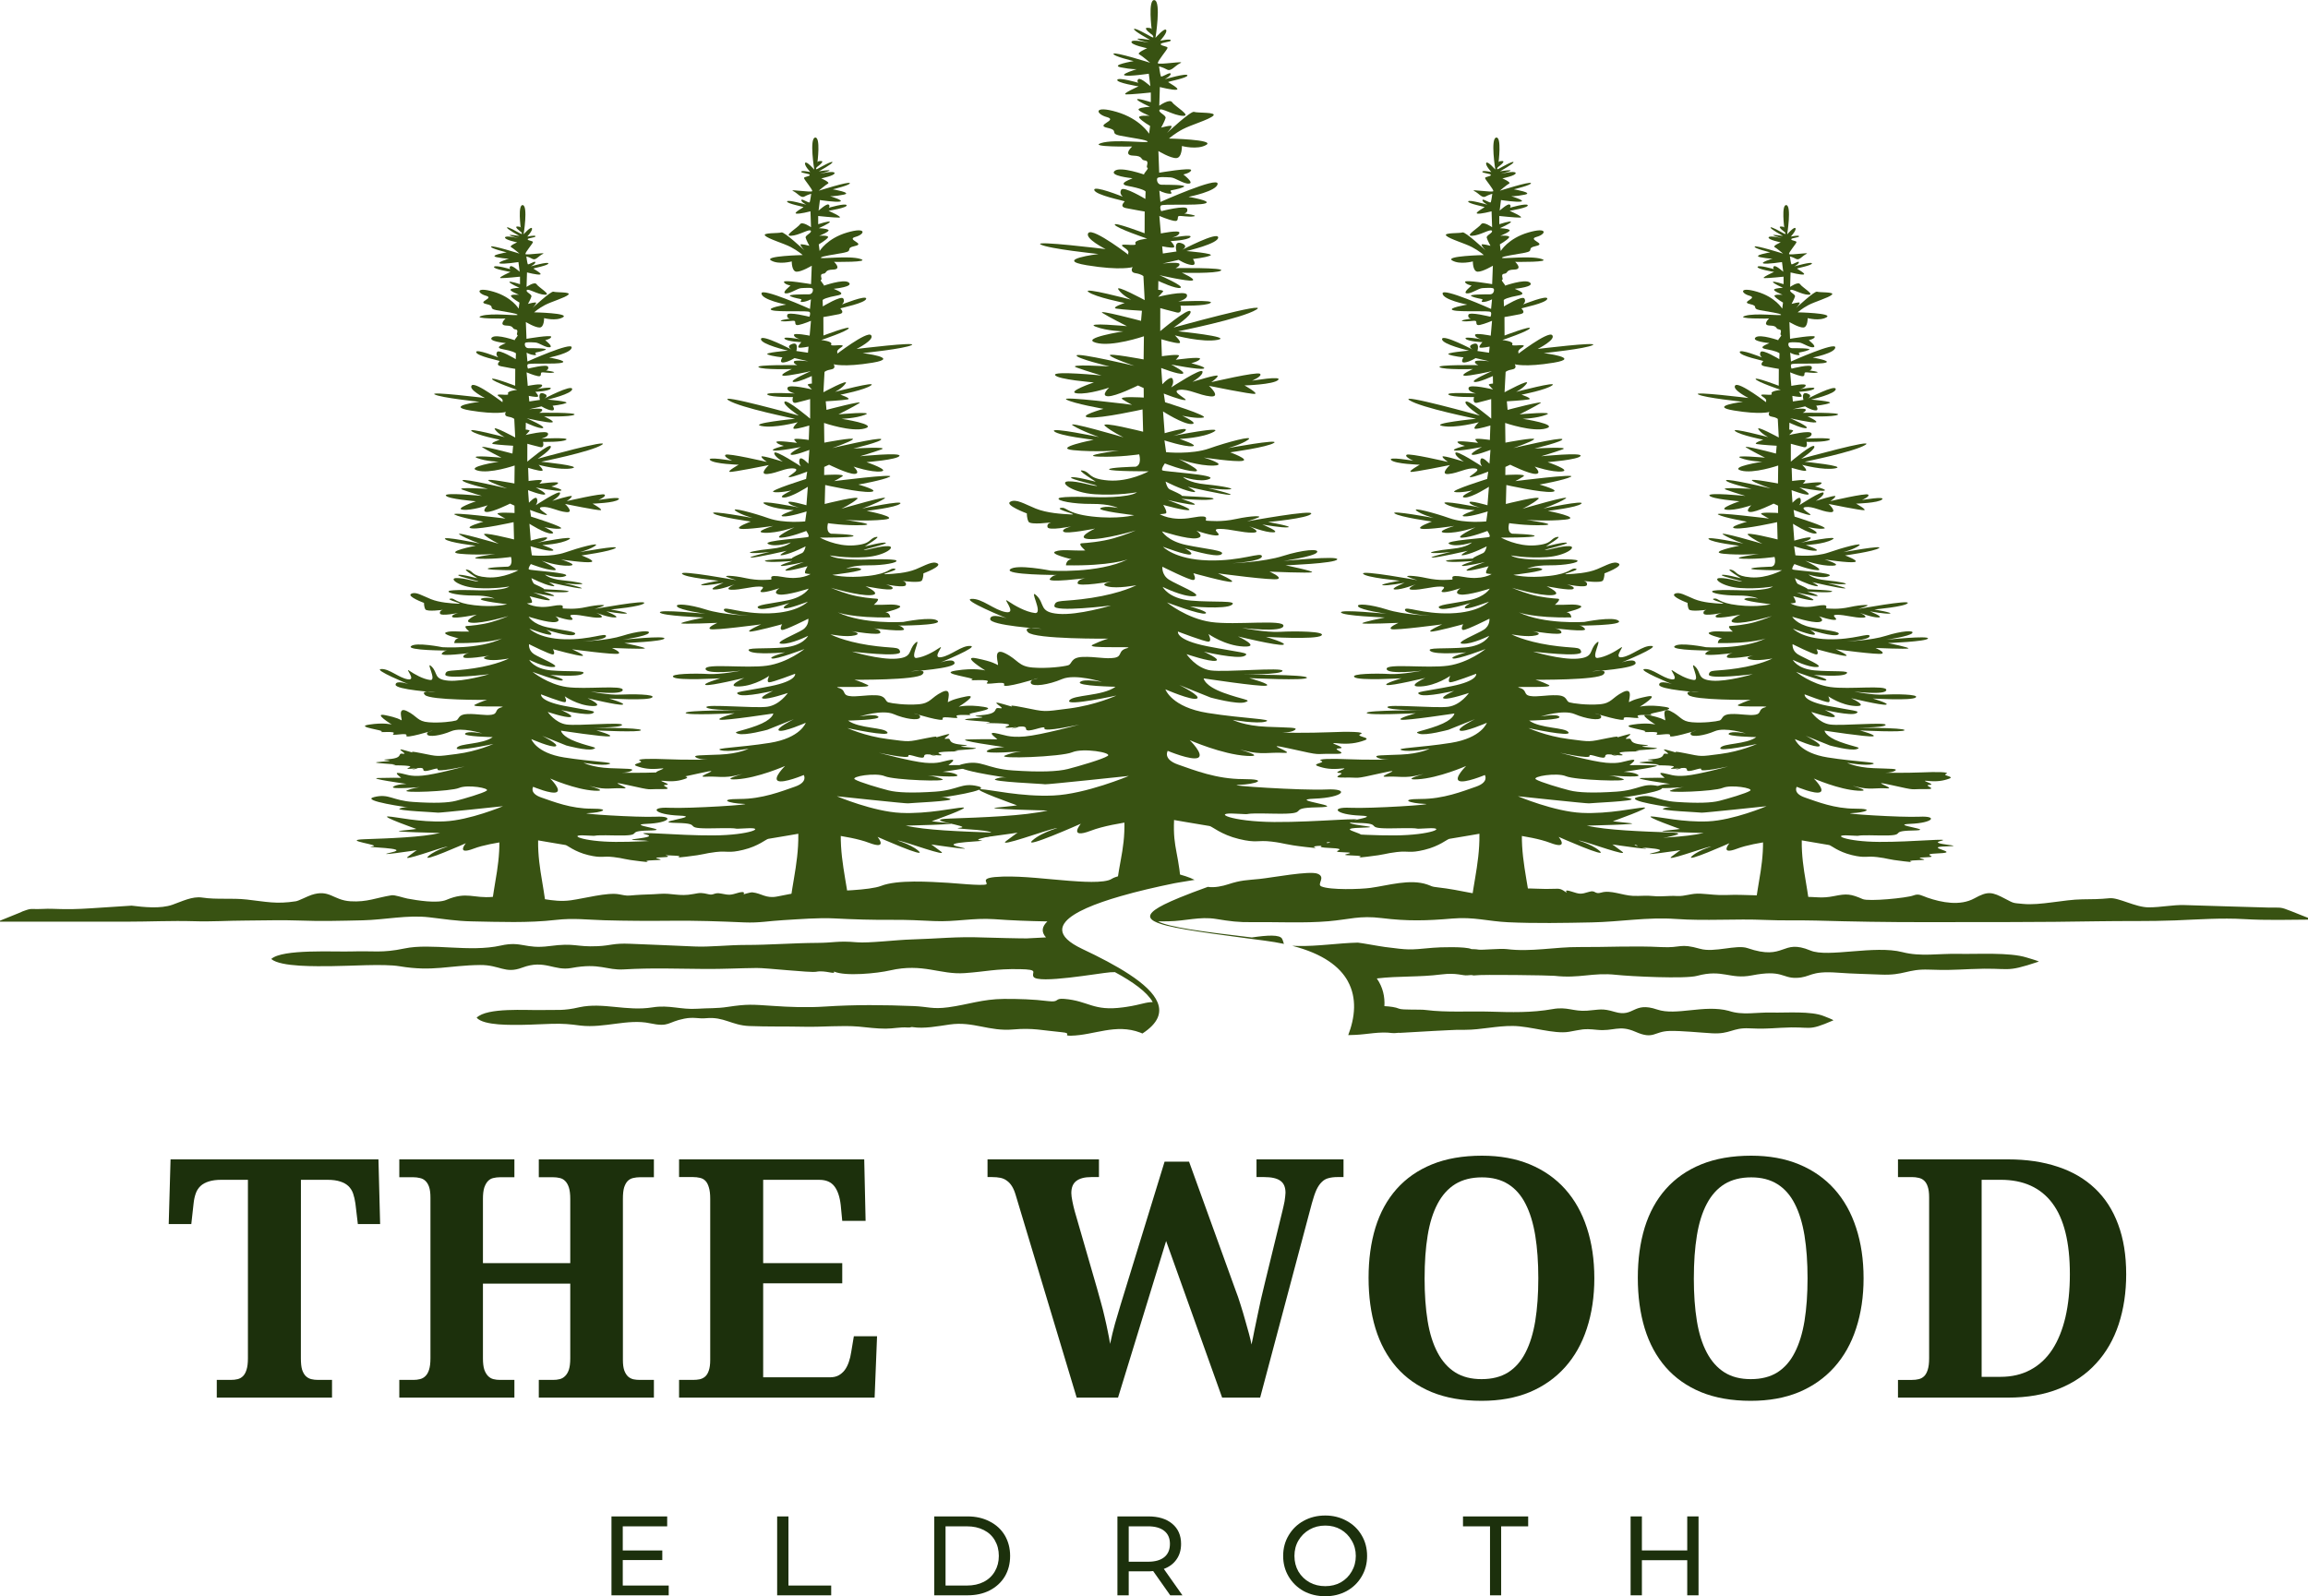 <?xml version="1.0" encoding="UTF-8"?>
<svg width="236.25" height="163.41" preserveAspectRatio="xMidYMid" version="1.0" viewBox="0 0 236.25 163.41" xmlns="http://www.w3.org/2000/svg" zoomAndPan="magnify">
 <defs>
  <clipPath id="2c52a2f9f8">
   <path d="m69.262 193h236.25v17.492h-236.25z"/>
  </clipPath>
 </defs>
 <g transform="translate(-69.262 -104.16)" clip-path="url(#2c52a2f9f8)">
  <path d="m190.6 201.09c0.023 4e-3 0.051 8e-3 0.082 0.012-0.031-4e-3 -0.059-8e-3 -0.082-0.012m-0.102-0.016c0.023 4e-3 0.047 8e-3 0.07 0.012-0.023-4e-3 -0.047-8e-3 -0.07-0.012zm-0.086-0.023c0.023 8e-3 0.047 0.016 0.074 0.019-0.027-4e-3 -0.051-0.012-0.074-0.019zm-5.562 2.852 0.051 0.016zm22.371 0.699c0.488 0.879 0.66 1.805 0.645 2.707-0.019 1.016-0.281 1.992-0.598 2.82 0.23-8e-3 0.465-0.016 0.707-0.023 1.285-0.055 2.512-0.363 3.793-0.188 0.301 0.043 0.668-0.062 0.801-0.019 0.019 4e-3 3.098-0.184 3.488-0.199 0.891-0.031 2.078-0.129 2.93-0.113h0.238c1.652 0 3.203-0.414 4.906-0.395 1.801 0.019 4.191 0.859 5.731 0.598 1.352-0.23 1.418-0.352 2.867-0.203 1.711 0.18 2.254-0.539 3.934 0.199 1.91 0.84 1.875-0.047 3.512-0.082 1.277-0.027 3.004 0.164 4.328 0.238 1.875 0.109 2.09-0.59 3.805-0.508 1.336 0.062 1.871 0.027 3.273-0.055 3.277-0.195 2.523 0.465 5.359-0.77-0.113-0.094-0.75-0.328-0.953-0.414-1.34-0.559-3.875-0.336-5.379-0.375-1.562-0.043-2.953 0.309-4.391-0.176-2.516-0.668-5.371 0.535-7.332-0.137-2.469-0.84-2.332 0.84-4.34 0.242-1.312-0.391-1.52-0.219-2.824-0.121-1.426 0.105-2.016-0.438-3.547-0.16-2.121 0.379-4.227 0.324-6.363 0.258-2.152-0.066-4.496 0.102-6.594-0.168-0.598-0.086-2.379 0.023-2.75-0.137-0.348-0.152-0.914-0.23-1.496-0.258 0.055-0.953-0.145-1.926-0.777-2.836 2.293-0.27 4.269-0.113 6.602-0.41 1.582-0.199 2.195 0.152 2.688 0.09 0.695-0.086 0.438 0.062 0.777 4e-3 0.609-0.105 7.684-4e-3 8.117 0.047 2.586 0.293 3.906-0.363 6.305-0.102 1.434 0.156 7.078 0.438 8.293 0.105 2.633-0.715 3.348 0.391 5.613-0.047 3.117-0.609 3.082 0.297 4.543 0.254 1.539-0.039 1.324-0.746 4.234-0.531 1.625 0.121 2.832 0.125 4.394 0.195 2.445 0.109 2.723-0.59 4.957-0.508 1.746 0.062 2.441 0.027 4.266-0.055 4.273-0.195 3.289 0.465 6.984-0.77-0.148-0.094-0.977-0.328-1.242-0.41-1.746-0.559-5.047-0.336-7.008-0.379-2.035-0.043-3.848 0.309-5.719-0.176-2.852-0.738-7.633 0.582-9.414-0.164-3.004-1.254-2.535 1.098-6.453-0.25-1.121-0.383-3.379 0.488-4.844 0.074-2.141-0.605-1.863-0.07-3.957-0.176-2.863-0.148-5.625 0.016-8.422-4e-3 -2.477-0.019-4.93 0.523-7.41 0.211-0.691-0.086-2.582 0.117-2.902 0.051-0.273-0.055-0.695-0.043-0.715-0.051-0.57-0.285-3.305-0.199-3.953-0.137-2.543 0.238-2.426 0.23-4.91-0.082-0.594-0.078-2.363-0.41-2.766-0.445-2.004 0.043-4.121 0.391-6.144 0.34-0.227-4e-3 -0.414-8e-3 -0.574-0.016 3.172 0.816 4.871 2.144 5.688 3.613zm-19.77-6.109c1.141 0.605 4.371 1.051 9.441 1.723 0.59 0.074 1.199 0.156 1.836 0.242 0.707 0.094 1.359 0.203 1.965 0.332-0.059-0.102-0.066-0.262-0.191-0.516-0.223-0.453-1.512-0.379-3.106-0.141-5.102-0.602-8.406-1.043-9.602-1.645 0.363-4e-3 0.73-8e-3 1.094-0.012 1.688-0.023 3.18-0.512 4.852-0.238 1.449 0.234 2.238 0.348 3.742 0.328 2.531-0.031 5.262 0.117 7.754-0.094 2.148-0.184 3.191-0.605 5.453-0.324 2.644 0.328 4.602 0.273 7.238 0.047 2.195-0.188 3.629 0.281 5.699 0.379 2.797 0.129 5.754 0.074 8.559 0.016 2.938-0.059 5.684-0.559 8.617-0.352 3.082 0.219 6.098-0.035 9.172 0.102 1.746 0.078 3.422 0.016 5.148 0.062 3.75 0.109 7.426 0.168 11.176 0.164 5.891-0.012 11.816 0.016 17.703-0.09 2.644-0.047 5.285 0.016 7.918-0.09 2.285-0.094 4.777-0.27 7.043-0.133 2.348 0.141 4.66 0.062 7.012 0.051-0.727-0.277-1.449-0.574-2.172-0.859-1.188-0.469-1-0.348-2.262-0.371-2.894-0.066-5.793-0.18-8.695-0.258-1.207-0.031-2.371 0.234-3.633 0.234-1.359 4e-3 -3.074-1.02-4.008-0.934-1.055 0.102-1.758 0.102-2.805 0.113-1.895 0.023-4.312 0.645-6.051 0.469-1.047-0.105-0.895-0.031-1.797-0.508-1.395-0.742-1.809-0.82-3.191-0.059-1.449 0.797-3.34 0.434-4.816-0.078-0.594-0.207-0.859-0.438-1.418-0.223-0.691 0.266-4.594 0.637-5.191 0.375-1.234-0.535-1.625-0.574-2.93-0.309-1.328 0.27-1.844 0.055-3.066 0.086-0.863 0.023-1.613-0.086-2.477-0.09-1.816-8e-3 -3.684-0.176-5.473-0.105-1.023 0.039-1.652-0.082-2.637-0.137-1-0.059-1.574 0.289-2.453 0.238-0.812-0.051-1.582 0.09-2.356 8e-3 -0.781-0.086-1.391 0.012-2.141-0.023-1.082-0.051-2.273-0.621-3.219-0.34-0.734 0.219-0.57-0.285-1.254-0.074-0.898 0.277-0.961 0.238-1.84-0.039-0.777-0.25-0.453 0.062-0.453 0.133-0.59-0.391-0.641-0.438-1.328-0.402-1.113 0.055-2.098-0.062-3.188-0.031-2.059 0.062-3.133 0.867-5.281 0.453-1.234-0.238-2.176-0.43-3.438-0.574-0.664-0.074-0.523-0.109-1.027-0.281-1.773-0.617-4.043 0.098-5.836 0.34-1.02 0.141-4.121 0.234-5.019-0.152-0.516-0.219 0.504-0.938-0.383-1.297-0.812-0.332-4.672 0.402-5.926 0.531-1.359 0.141-1.852 0.102-3.238 0.551-0.551 0.18-1.391 0.375-2.098 0.258l0.019 4e-3c-1.121 0.406-2.078 0.766-2.875 1.094-0.629 0.258-1.156 0.492-1.586 0.707-1.527 0.766-1.82 1.297-0.984 1.738zm-118.43 0.019s1.516-0.617 2.121-0.859c0.605-0.246 0.227-0.133 0.832-0.332 0.605-0.199 0.605-0.047 1.742-0.113 1.137-0.066 1.969 0.133 4.922-0.066s4.09-0.266 4.09-0.266c1.266 0.152 2.949 0.336 4.176-0.09 0.977-0.34 2.035-0.891 3.055-0.738 1.5 0.227 3.008 0.027 4.582 0.203 1.965 0.219 2.981 0.492 5.004 0.176 0.285-0.043 1.176-0.508 1.586-0.645 1.867-0.621 2.219 0.535 4 0.645 1.707 0.109 2.652-0.367 4.207-0.613 0.34-0.055 1.191 0.254 1.617 0.336 1.012 0.188 3.07 0.527 3.992 0.137 2.113-0.895 2.773-0.129 4.754-0.309 0.961-0.086 1.75 0.074 2.727 8e-3 1.809-0.121 3.305 0.613 5.269 0.34 1.348-0.184 3.754-0.832 4.922-0.613 0.941 0.176 0.73 0.156 1.711 0.078 0.809-0.062 1.602-0.055 2.438-0.121 1.27-0.105 2.023 0.297 3.465 0.016 0.766-0.148 0.848-0.137 1.613 0.035 0.5 0.105 0.52-0.223 1.227-0.082 0.879 0.172 0.934 0.164 1.805-0.094 0.102-0.031 0.688-0.176 0.504 0.145-0.039 0.07 0.621-0.199 0.91-0.172 0.938 0.098 1.367 0.656 2.543 0.418 1.848-0.379 2.727-0.52 4.629-0.535 1.344-0.012 4.832-0.098 5.984-0.547 1.672-0.656 5.023-0.422 6.859-0.316 0.66 0.035 3.465 0.328 3.91 0.16 0.258-0.211-0.922-0.719 1.691-0.797 2.102-0.062 4.633 0.27 6.777 0.43 1 0.07 3.652 0.301 4.387-0.207 0.582-0.398 3.961-1.027 4.648-0.914 0.883 0.148 2.762 0.473 3.82 1.027-0.57 0.09-1.152 0.188-1.742 0.289-0.117 0.019-0.23 0.039-0.344 0.062-1.855 0.379-3.773 0.82-5.492 1.32-2.621 0.754-4.793 1.633-5.617 2.602-0.492 0.578-0.504 1.184 0.148 1.812 0.332 0.32 0.836 0.645 1.531 0.977 1.816 0.855 3.488 1.727 4.824 2.606 1.453 0.953 2.508 1.914 2.902 2.871 0.445 1.078 0.055 2.144-1.547 3.188l-0.227-0.094c-2.519-0.953-4.691 0.27-7.102 0.32-0.926 0.016 0.238-0.254-0.934-0.359-1.949-0.176-2.934-0.461-4.957-0.281-2.492 0.223-4.086-0.852-6.5-0.508-1.23 0.172-2.602 0.457-3.836 0.266-0.211-0.035-0.066 0.074-0.5 0.043-0.758-0.055-1.43 0.117-2.231 0.117-0.965 0-1.812-0.121-2.766-0.211-1.75-0.145-3.711 0.055-5.523 0.016-1.875-0.043-3.836 4e-3 -5.688-0.074-1.789-0.078-2.574-0.969-4.391-0.801-0.816 0.078-1.254-0.148-2.242 0.047-1.77 0.348-1.492 0.902-3.535 0.469-2.223-0.473-4.641 0.516-7.066 0.242-1.156-0.152-1.746-0.211-2.941-0.184-1.004 0.023-2.004 0.094-3.008 0.105-1.07 4e-3 -3.969 0.105-4.707-0.73 1.082-1.066 5.082-0.746 6.617-0.785 1.629-0.043 2.219 0.109 3.918-0.289 2.438-0.516 4.797 0.441 7.473 0.016 1.73-0.277 2.879 0.258 4.602 0.141 1.125-0.078 1.934-0.012 3.106-0.191 1.996-0.301 2.488-0.242 4.539-0.105 1.855 0.129 3.574 0.191 5.434 0.07 3.047-0.199 6.019-0.172 9.062-0.047 1.43 0.059 1.922 0.34 3.519 0.125 2.051-0.277 3.492-0.84 5.707-0.859 1.477-8e-3 3.031 0.039 4.5 0.223 1.258 0.156 0.617-0.309 1.66-0.227 2.543 0.207 2.941 1.289 6.043 0.867l0.336-0.047c0.742-0.109 1.25-0.242 1.957-0.406 0.344-0.074 0.668-0.098 0.98-0.078-0.082-4e-3 -0.164-8e-3 -0.246-8e-3 -0.574-1.02-1.988-2.047-3.871-3.066-0.152 0-0.312 4e-3 -0.48 0.016-1.133 0.086-7.453 1.23-7.859 0.449-0.234-0.453 0.641-0.734-1.41-0.77-2.555-0.039-3.328 0.242-5.617 0.406-2.555 0.184-4.258-1.055-7.668-0.273-1.266 0.293-4.559 0.633-5.727 0.109 0.195 0.371-0.875-0.164-1.82 0.027-0.582 0.113-5.141-0.402-6.09-0.387-1.816 0.019-3.441 0.113-5.32 0.098-2.891-0.023-5.391-0.121-8.289 0.047-1.766 0.105-2.43-0.688-5.348-0.145-1.789 0.336-2.734-0.906-5.047-0.035-1.758 0.664-2.285-0.289-4.309-0.27-3.191 0.035-4.812 0.703-8.254 0.125-1.609-0.266-5.129-0.016-6.992-8e-3 -1.391 4e-3 -5.168 0.105-6.129-0.734 1.148-1.047 6.473-0.711 8.285-0.773 2.16-0.074 3.039 0.184 5.34-0.301 2.758-0.582 6.684 0.418 9.887-0.305 2.152-0.48 2.457 0.387 4.953 0.059 2.699-0.359 2.66 0.113 4.961 8e-3 1.336-0.059 1.598-0.32 3.301-0.246 2.219 0.094 4.359 0.172 6.59 0.277 1.535 0.074 3.5-0.16 5.25-0.156 2.406 4e-3 4.832-0.199 7.309-0.211 1.77-8e-3 2.09-0.234 4.07-0.062 1.203 0.105 4.07-0.25 5.586-0.289 2.664-0.074 4.602-0.312 7.332-0.203 0.586 0.023 4.199 0.109 4.469 0.094l1.973-0.102c-0.516-0.566-0.414-1.113 0.141-1.637-1.84-0.031-3.606-0.094-5.461-0.23-2.152-0.145-3.988 0.297-6.133 0.195-1.477-0.07-2.754-0.137-4.242-0.125-2.035 0.016-3.969-0.043-6.004-0.148-1.578-0.082-3.602 0.086-5.215 0.18-1.445 0.082-2.445 0.293-3.961 0.23-2.559-0.113-4.938-0.195-7.5-0.168-2.227 0.023-4.598 0.012-6.82-0.051-1.793-0.051-3.141-0.246-4.988-0.035-2.797 0.324-5.789 0.203-8.602 0.148-1.59-0.031-2.812-0.242-4.359-0.418-2.223-0.258-4.519 0.254-6.781 0.309-2.227 0.051-4.305 0.109-6.535 0.023-1.773-0.07-3.668 0-5.457 4e-3 -1.793 4e-3 -3.492 0.125-5.305 0.066-2.277-0.066-4.594 0.047-6.883 0.047h-13.207z" fill="#385212" fill-rule="evenodd"/>
 </g>
 <g fill="#385212" fill-rule="evenodd">
  <path d="m116.21 47.778s-2.812 0.074-2.676 0.281c0.137 0.207 4.047 0.191 4.047 0.191s-1.969 1.105-4.125 0.938c-2.152-0.172-1.758-0.828-2.617-1.012-0.859-0.184 1.387 1.145 1.312 1.137-0.074-8e-3 -2.207-0.59-2.504-0.434-0.297 0.152 3.16 0.898 2.59 0.867-0.57-0.027-1.848-0.492-2.875-0.465-1.027 0.031 0.367 1.168 2.719 1.32 2.352 0.156 4.309-0.207 4.309-0.207-0.871 0.621-4.242 0.504-4.242 0.504s-3.559-0.133-3.777 0.117 1.484 0.59 3.375 0.574c1.891-0.016 2.691 0.414 2.691 0.414s-1.273-0.266-1.785 0.016c-0.512 0.277 3.445 0.723 3.445 0.723s-1.641 0.441-4.328 0.133c-2.684-0.312-2.555-1.02-3.199-0.871-0.641 0.148 1.992 0.707 1.066 0.664-0.926-0.047-2.465-0.133-3.625-0.605-1.164-0.473-2.012-1.031-2.602-0.691-0.594 0.336 1.703 1.191 1.703 1.191s-0.019 0.473 0.168 0.844c0.188 0.367 2.34 0.07 2.34 0.07s-0.5 0.09-0.395 0.488c0.105 0.398 2.434-0.074 2.434-0.074s-1.098 0.281-0.789 0.547c0.305 0.266 3.219-0.324 3.219-0.324s-2.113 0.973-0.637 1.074c1.477 0.105 4.809-0.883 4.809-0.883s-0.965 0.426-2.25 0.797c-1.281 0.367-2.769 0.484-3.273 0.516-0.5 0.031 0.355 0.738 0.355 0.738-1.512 0.043-2.383-0.148-3.062 0.102-0.68 0.25 1.66 0.797 1.66 0.797-0.566 0.043-0.578 0.621-0.578 0.621 4.527 0.086 6.32-0.605 6.32-0.605-3.055 1.473-7.887 1.148-7.887 1.148s-3.527-0.707-4.148-0.129c-0.621 0.574 4.844 0.574 4.844 0.574s-0.445-0.043-0.777 0.398c-0.336 0.441 3.676-0.074 3.676-0.074s-0.836 0.102-0.836 0.516 3.504-0.176 3.504-0.176-1.418 0.266-0.418 0.516c1.004 0.25 2.938-0.133 2.938-0.133s-1.531 0.824-4.598 1.297c-3.066 0.473-3.676 0.105-3.805 0.812-0.129 0.707 5.801-0.031 5.801-0.031s-3.352 1.02-5.379 0.855c-2.027-0.16-1.359-1.031-2.242-1.871-0.887-0.84 0.773 1.902-0.18 1.785-0.953-0.121-2.059-0.754-2.758-1.227-0.695-0.473 1.02 1.328-0.191 1.137-1.207-0.191-2.449-1.43-3.539-1.355-1.09 0.07 3.617 1.988 3.617 1.988s-1.672-0.59-1.699 0.074c-0.031 0.664 5.289 1.004 5.289 1.004s-2.106-0.367-1.414 0.352c0.691 0.723 8.215 0.652 8.215 0.652s-0.645 0.16-1.586 0.617c-0.945 0.457 4.547 0.105 3.527 0.355-1.016 0.25-0.438 0.84-1.312 0.988-0.875 0.148-1.922-0.133-3.223-0.09-1.301 0.043-1.074 0.723-1.512 0.855-0.434 0.133-2.125 0.355-3.625 0.234-1.496-0.117-1.469-0.797-2.852-1.473-1.383-0.68-0.539 1.297-0.734 1.211-0.195-0.09-0.48-0.34-2.16-0.68-1.68-0.34 0.887 1.238 0.887 1.238s-1.066-0.297-3.027 0.016c-1.961 0.309 2.269 0.75 1.668 0.93-0.602 0.176 2.055-0.148 1.57 0.266-0.484 0.41 1.965-0.238 1.715 0.25-0.246 0.484 3.477-0.664 3.477-0.664s-0.918 0.133-0.73 0.516c0.191 0.383 1.797 0.164 3.176-0.426 1.375-0.59 4.113 0.293 4.113 0.293s-1.91-0.383-2.269 0.016c-0.355 0.398 3.641 0.473 3.641 0.473-1.355 0.988-4.371 0.797-4.738 1.414-0.367 0.621 4.828-0.516 4.828-0.516s-2.09 0.973-4.848 1.328c-2.754 0.352-2.312 0.367-4.734-0.117-2.426-0.488-8e-3 0.266-1.93-0.312-1.926-0.574 0.426 0.531-0.422 0.398-0.848-0.133 0.176 0.547-1.879 0.711-2.051 0.16 1.816 0.145-0.926 0.336-2.742 0.191 2.856 0.309 1.602 0.43-1.258 0.117 3.023-0.059 1.992 0.355-1.027 0.41 2.016-0.105 0.789 0.188-1.227 0.297 1.105-0.516 1.098 0.074-0.012 0.59 2.035-0.457 1.891-0.027-0.148 0.426 3.574-0.387 3.574-0.387s-3.898 1.062-5.57 1.211c-1.676 0.148-2.09-0.176-3.047-0.34-0.953-0.16 0.328 0.648 0.203 0.637-0.125-0.016-1.367-0.031-2.984 0.012-1.617 0.047 3.719 0.781 3.719 0.781s-1.426 0.047-1.785 0.398c-0.359 0.355 3.617 0.031 3.617 0.031s-0.922 0.074-1.785 0.441c-0.863 0.371 5.789 0.133 6.898-0.34 1.113-0.469 4.125 0.031 3.637 0.371-0.488 0.34-3.035 1.074-4.07 1.34-1.039 0.266-2.863 0.34-5.648 0.148-2.785-0.191-3.148-1.137-5.141-0.648-1.992 0.488 4.625 1.395 4.625 1.395s-0.617-0.141-1.266 0.133c-0.648 0.273 4.969 0.492 5.086 0.539 0.117 0.043 8.574-0.855 8.574-0.855s-4.402 1.855-7.715 2.004c-3.316 0.148-6.465-0.617-7.477-0.648-1.012-0.031 3.746 1.652 3.746 1.652s-0.5 0.086-2.09 0.234c-1.59 0.148 5.231 0.297 5.231 0.297-2.371 0.559-6.734 0.707-10.008 0.824-3.273 0.117 2.523 0.797 1.016 0.945-1.504 0.145 5.309 0.176 2.566 0.797-2.742 0.617 3.348-0.297 3.348-0.297s-0.203 0.117-1.176 0.855c-0.969 0.738 4.106-1.121 5.019-1.297 0.918-0.18-1.246 0.266-2.328 1.238-1.086 0.973 4.953-1.711 4.953-1.711s-1.344 1.621 1.047 0.707c2.391-0.914 7.289-1.297 7.289-1.297s4.582 0.797 4.84 0.824c0.254 0.031 1.18 0.887 3.012 1.328 1.832 0.445 1.855 0.09 3.336 0.266 1.48 0.18 1.234 0.297 3.562 0.562 2.324 0.266-0.594-0.09 1.801-0.148 2.391-0.059-1.195-0.324 1.031-0.383 2.223-0.059-1.199-0.414 1.82-0.531 3.023-0.117-2.356-0.828 0.875-0.914 3.234-0.09-2.492-0.266-0.707-0.707 1.785-0.445-3.695 0.148-8.109 0.117-4.418-0.031-6.445-1.004-4-0.855 2.449 0.148-0.129-0.09 3.996 0 4.125 0.086 0.977-0.594 4.422-0.648 3.445-0.059-3.32-0.77-0.297-0.887 3.019-0.117 3.684-1.062 1.211-0.941-2.477 0.117-10.66-0.414-8.941-0.473 1.723-0.059 3.168-0.59 0.434-0.59-2.734 0-5.012-0.914-6.637-1.477-1.629-0.559-1.086-1.414-1.086-1.414s2.453 1.031 3.106 0.707c0.656-0.324-0.852-1.801-0.852-1.801s3.316 1.461 5.828 1.609c2.508 0.148-2.074-0.988-0.219-0.531 1.852 0.457 2.465 0.133 4.004 0.223 1.543 0.086-2.816-1.211 0.672-0.43s2.297 0.488 4.383 0.531c2.082 0.047-0.406-0.516 0.621-0.559 1.027-0.047-1.484-0.664-0.262-0.531 1.227 0.133 2.062 0 2.867-0.297 0.805-0.293-1.008-0.383-0.414-0.633 0.598-0.25-1.273-0.281-3.227-0.191-1.949 0.086-4.949 0.043-4.949 0.043s1.043 0.016 1.449-0.273c0.402-0.285-0.551-0.234-2.867-0.332-2.316-0.094-3.484-0.707-3.484-0.707s2.481 0.441 3.371 0.176c0.891-0.266-2.223-0.293-5.934-0.883-3.711-0.59-4.332-2.418-4.332-2.418s2.711 1.18 3.223 0.941c0.516-0.234-1.797-1.387-1.797-1.387l3.203 1.285s2.707 0.738 3.516 0.484c0.805-0.25-0.227-0.25-2.199-0.973-1.973-0.723-2.031-1.473-2.031-1.473s5.699 0.867 6.387 0.75c0.691-0.117-1.723-0.781-1.723-0.781s5.926 0.297 5.906-0.043c-0.019-0.34-6.766-0.309-6.766-0.309s4.227 0.012 4.269-0.387c0.043-0.398-5.836 0.164-7.34-0.043-1.504-0.207-2.484-1.668-2.484-1.668s2.332 0.797 2.977 0.68c0.648-0.117-1.203-0.93-1.203-0.93s3.426 0.797 4.144 0.441c0.715-0.352-0.523-0.352-3.797-1-3.269-0.648-3-1.504-3-1.504s2.723 1.047 3.121 1.031c0.402-0.016 0-0.781 0-0.781s1.684 1.195 3.582 1.281c1.898 0.09-0.559-1.031-0.559-1.031s4.004 0.973 4.606 0.855c0.605-0.117-1.746-0.812-1.746-0.812s5.106 0.312 5.672-0.133c0.562-0.441-2.758-0.469-4.203-0.383-1.449 0.09-3.914-0.398-3.914-0.398s4.148 0.504 4.238-0.207c0.086-0.707-4.902-0.043-7.402-0.398-2.5-0.352-4.519-2.004-4.519-2.004s3.43 1.297 3.926 1.137c0.496-0.164-1.594-0.738-1.594-0.738s3.637 0.336 4.301-0.148c0.668-0.488-1.883-0.238-4.184-0.441-2.305-0.207-2.891-1.402-2.891-1.402s2.027 1.016 3.184 0.957c1.152-0.059-1.789-1.207-2.551-1.707-0.766-0.504-0.66-1.316-0.66-1.316s2.785 1.402 3.164 1.359c0.375-0.043 4e-3 -0.695 4e-3 -0.695s3.414 0.945 3.894 0.887c0.48-0.059-1.371-0.871-1.371-0.871s5.676 0.766 6.129 0.574c0.453-0.191-0.859-0.75-0.859-0.75s4.152 0.176 4.356 0.059c0.203-0.117-2.711-0.707-2.711-0.707s5.102-0.191 5.289-0.605c0.188-0.414-5.5 0.16-5.5 0.16s3.09-0.441 3.422-0.867c0.336-0.43-1.484-0.281-3.469 0.352-1.988 0.637-5.238 0.754-5.238 0.754s3.059-0.18 3.074-0.707c0.012-0.531-2.074 0.516-5.508 0.41-3.434-0.102-4.617-1.398-4.617-1.398s2.363 0.898 2.797 0.797c0.438-0.105-0.582-0.652-0.582-0.652s3.211 1.035 3.758 0.637c0.547-0.398-1.629-0.547-3.582-0.961-1.957-0.41-2.492-1.398-2.492-1.398s2.629 0.855 3.547 0.707c0.918-0.148-0.019-0.766-0.019-0.766s1.691 0.574 2.168 0.469c0.48-0.102-0.812-0.66 0.238-0.66 1.051 0 2.316 0.41 3.363 0.383 1.051-0.031-0.391-0.664-0.391-0.664s1.676 0.664 2.492 0.633c0.82-0.027-1.137-0.809-1.137-0.809s2.102 0.383 2.644 0.293c0.543-0.086-2.047-0.543-2.047-0.543s4.102-0.371 4.414-0.844c0.309-0.473-6.562 0.781-6.562 0.781s0.703-0.207 1.156-0.398c0.453-0.191-0.703-0.191-2.262 0.148-1.559 0.34-2.703 0.191-3.039 0.18-0.336-0.016 0.656-0.711-1.488-0.312-2.144 0.398-3.309-0.359-3.309-0.359s0.312 0 0.594-0.066-0.234-0.879-0.234-0.879 2.371 0.664 2.656 0.516c0.285-0.145-2.211-1.016-2.211-1.016s2.406 0.543 2.75 0.473c0.344-0.074-1.355-0.598-1.355-0.598s2.848 0.234 3.281 0.019c0.43-0.211-3.379-0.277-3.246-0.34 0.133-0.059-0.922-0.508-1.211-0.648-0.293-0.141-0.422-0.797-0.422-0.797s1.566 0.812 2.629 1.035c1.062 0.219-0.363-0.504-0.363-0.504s3.672 0.848 4.301 0.828c0.633-0.023-2.234-0.695-2.234-0.695s1.305 0.184 2.144 0.141c0.84-0.043-0.543-0.34-2.363-0.516-1.816-0.176-2.332-0.758-2.332-0.758s1.844 0.617 2.723 0.191c0.883-0.43-4.684-0.723-4.84-0.871-0.152-0.148 0.258-0.707 0.258-0.707s1.934 0.766 3.031 0.809c1.094 0.047-1.602-1.254-1.602-1.254s2.055 0.723 3.586 0.664-1.031-0.824-1.031-0.824 3.242 0.488 3.969 0.34c0.73-0.148-1.262-0.871-1.262-0.871s3.859-0.531 4.488-0.973c0.629-0.441-4.723 0.543-4.723 0.543s1.43-0.383 2.078-0.867c0.645-0.488-2.152 0.25-3.988 0.898-1.84 0.648-4.418 0.383-4.418 0.383l-0.168-1.207s2.012 0.66 2.828 0.602c0.816-0.059-1.281-0.75-1.281-0.75s2.394-0.105 3.516-0.738c1.121-0.633-4.184 0.426-4.184 0.426s1.227-0.293 1.312-0.617c0.09-0.324-2.168 0.34-2.168 0.34l-0.168-2.227s2.047 1.32 2.902 1.289c0.852-0.031-0.945-0.855-0.945-0.855s1.59 0.344 2.184 0.188c0.598-0.156-3.934-1.566-3.934-1.566l-0.133-0.887s1.75 0.695 2.184 0.672c0.43-0.023-1.574-0.914-0.605-1.047 0.973-0.133 2.016 0.547 3.191 0.664 1.172 0.117-0.141-1.078-0.141-1.078s4.367 0.895 4.707 0.82c0.344-0.074-1.074-0.863-1.074-0.863s2.938-0.082 3.441-0.555c0.5-0.469-2.668 0.074-2.668 0.074s1.121-0.48 0.812-0.715c-0.305-0.234-4.988 0.863-4.988 0.863s0.672-0.449 0.66-0.648c-0.012-0.199-2.586 0.617-2.586 0.617s1.141-0.676 1.027-1.066c-0.117-0.391-3.203 1.637-3.203 1.637s0.324-0.43 0.152-0.863c-0.168-0.438-1.055 0.539-1.055 0.539l-0.117-1.668s1.812 0.707 2.203 0.582c0.395-0.125-1.184-0.938-1.184-0.938s2.859 0.562 3.312 0.422c0.457-0.141-1.258-0.551-1.258-0.551s0.832-0.207 0.902-0.461c0.07-0.25-2.488 0.105-2.488 0.105s0.121-0.098 0.328-0.375c0.207-0.281-1.746 0.012-1.746 0.012l-0.059-1.738s1.41 0.426 1.809 0.398c0.395-0.031-0.422-0.797-0.422-0.797s2.836 0.766 4.394 0.457c1.562-0.309-4.059-0.871-4.059-0.871s6.574-1.312 8.016-2.227c1.445-0.914-8.48 1.844-8.48 1.844s1.973-1.297 1.723-1.668c-0.25-0.367-3.09 2.035-3.09 2.035l4e-3 -2.359s1.043 0.297 1.684 0.445c0.637 0.145 0.383-0.695 0.383-0.695s2.609 0.059 3.078-0.281c0.461-0.34-3.312-0.145-3.312-0.145s1.043-0.223 0.891-0.695c-0.152-0.473-2.941 0.215-2.941 0.215s0.379-0.375 0.496-0.531-0.492-0.184-0.492-0.184l0.016-0.91s1.844 0.871 2.262 0.703c0.426-0.172-2.148-1.293-2.148-1.293s2.852 0.652 3.352 0.547c0.5-0.102-1.062-0.797-1.062-0.797s3.519 0.105 4.004-0.219c0.488-0.328-4.648-0.254-4.648-0.254s0.516-0.219 0.387-0.441c-0.129-0.219-1.727-0.023-1.727-0.023l1.664-0.383s0.664 0.445 1.297 0.523c0.637 0.082 0.156-0.609 0.156-0.609s1.227-0.129 1.77-0.348c0.547-0.223-2.434-0.465-2.434-0.465s3.316-0.766 3.25-1.402c-0.066-0.633-3.715 1.293-3.715 1.293s0.785-0.398-0.047-0.695c-0.836-0.293-0.504 0.848-0.504 0.848l-1.398 0.207-0.07-0.738s0.895 0.188 1.164 0.121-0.297-0.656-0.297-0.656 1.707-0.066 2.016-0.406c0.309-0.34-1.879 0.059-1.879 0.059s0.719-0.168 0.762-0.504c0.047-0.328-1.898 0.07-1.898 0.07l-0.156-1.793s0.891 0.383 1.488 0.5c0.594 0.117 0.281-0.418 0.5-0.484 0.219-0.066 0.984 0.125 1.535 0.027 0.551-0.094-0.984-0.293-0.984-0.293s0.418-0.055 0.312-0.473c-0.105-0.422-2.656 0.234-2.656 0.234s-0.188-0.352-0.043-0.566c0.148-0.215 3.691 0.027 4.531-0.223 0.84-0.25-1.695-0.676-1.695-0.676s2.953-0.578 2.977-1.344c0.023-0.766-5.852 1.867-5.852 1.867l-0.113-1.164s0.453 0.262 0.984 0.316c0.527 0.051 0.082-0.238 0.172-0.312 0.09-0.07 0.75-0.117 1.305-0.367s-1.758-0.234-2.211-0.234c-0.449 0-0.539-0.473-0.465-0.656 0.074-0.188 0.855-0.121 1.363-0.098 0.504 0.023 1.328 0.691 1.895 0.633 0.562-0.059-0.586-0.934-0.586-0.934s0.777-0.164 0.797-0.449c0.016-0.289-3.269 0.27-3.269 0.27l-0.082-2.219s1.215 0.738 1.824 0.723c0.609-0.016 0.586-1.238 0.586-1.238s1.578 0.426 2.496-0.117c0.918-0.547-3.82-0.648-3.82-0.648s0.582-0.52 1.422-0.961 2.68-0.973 3.102-1.371c0.422-0.398-1.633-0.266-1.957-0.398-0.32-0.133-2.766 2.152-2.766 2.152s0.477-0.516 0.469-0.676c-8e-3 -0.164-1.074 0.137-1.074 0.137s0.375-0.676 0.453-0.98c0.078-0.301-0.809-0.59-0.613-0.84s1.418 0.578 2.375 0.613c0.961 0.035-0.816-0.98-1.082-1.387-0.262-0.406-1.324 0.352-1.324 0.352l0.059-1.914s1.375 0.355 1.73 0.27c0.352-0.09-0.844-0.723-0.883-0.777-0.039-0.055 2.012-0.418 1.977-0.688-0.035-0.27-2.324 0.398-2.324 0.398s0.703-0.383 0.598-0.578-0.93 0.453-1 0.262c-0.074-0.191-0.18-1-0.18-1s0.383 0.086 0.816 0.324c0.43 0.234 0.797-0.398 1.371-0.664 0.574-0.266-2.258 0.219-2.312 0.012-0.051-0.203 0.957-1.371 0.992-1.562 0.031-0.191-0.707-0.191-0.695-0.383 0.012-0.191 1.062-0.207 1.031-0.398-0.031-0.191-1.09 0.047-1.09 0.047s0.773-0.844 0.613-1.105c-0.16-0.27-1.094 0.809-1.094 0.809s0.602-3.731-0.098-3.863c-0.703-0.133-0.281 3.055-0.281 3.055s0.137-0.207-0.434-0.223c-0.566-0.016 0.504 0.738 0.504 0.738s0.285 0.402-0.125 0.18c-0.41-0.227-1.723-0.977-1.762-0.785-0.035 0.191 1.637 1.105 1.637 1.105s-1.555-0.242-1.25-0.066c0.305 0.176 1.113 0.328 1.129 0.352 0.016 0.027-1.703-0.402-1.777-0.086-0.07 0.316 1.605 0.652 1.605 0.652s-1.102 0.473-0.812 0.625c0.293 0.156 1.117 0.863 1.117 0.863s-3.621-1.148-3.746-0.922c-0.125 0.23 2.059 0.754 2.059 0.754s-2.461 0.41-1.312 0.641c1.148 0.227 1.629 0.184 1.629 0.184s-1.688 0.516-1.219 0.641 2.453-0.176 2.453-0.176l0.16 1.277s-0.969-0.879-1.203-0.73c-0.234 0.148-0.035 0.383-0.035 0.383s-2.016-0.598-2.148-0.305c-0.133 0.297 2.18 0.672 2.18 0.672s-1.809 0.797-1.281 0.82c0.527 0.023 2.535-0.191 2.535-0.191v0.988s-1.414-0.457-1.402-0.281c8e-3 0.176 1.32 0.758 1.32 0.758s-0.934 0.031-1.152 0.215c-0.223 0.184 1.109 0.707 1.109 0.707s-1.289-0.102-1.043 0.223c0.25 0.324 1.094 0.812 1.094 0.812l-0.102 0.797s-0.902-1.52-3.316-2.231c-2.41-0.707-2.176 0.207-1 0.531 1.172 0.324-1.262 0.812 0.035 1.094 1.297 0.277 0.137 0.574 1.348 0.809 1.211 0.238 2.711 0.414 2.785 0.605 0.074 0.191-3.398-0.281-4.762 0.148-1.367 0.426 3.172 0.355 3.172 0.355s-0.984 0.898 0.109 0.93c1.098 0.027 0.676 0.441 1.207 0.5 0.527 0.059 0.035 0.664 0.246 0.738 0.215 0.074-0.488 0.648-0.316 0.707 0.168 0.059-2.426-0.883-3.027-0.383-0.605 0.5 1.656 0.738 1.805 0.754 0.148 0.012-1.734 0.559-0.441 0.793 1.297 0.238 1.812 0.488 1.797 0.59-0.016 0.105-0.023 0.738-0.023 0.738s-2.215-1.34-2.469-0.949c-0.254 0.391 0.164 0.723 0.164 0.723s-3.008-1.211-2.926-0.695c0.078 0.52 3.074 1.113 3.109 1.16 0.035 0.043-0.633 0.539 0.141 0.699 0.777 0.164 1.91 0.348 1.91 0.348l-8e-3 2.227s-3.219-1.223-3.051-0.871c0.164 0.355 3.312 1.418 3.312 1.418s-1.422 0.148-1.191 0.516-2.051-0.191-1.199 0.367c0.848 0.562 0.242 0.605 0.523 0.812 0.285 0.207-3.637-2.832-4.137-2.285-0.496 0.543 1.75 1.664 1.75 1.664s-7.449-0.914-6.648-0.473c0.801 0.445 5.918 0.977 5.918 0.977s-4.68 0.574-1.199 1.148c3.477 0.574 4.699 0.191 4.699 0.191s-0.352 0.52 0.285 0.621c0.637 0.102 0.816 0.309 0.816 0.309l0.129 2.449s-3.098-1.68-2.688-1.078c0.41 0.605 1.297 1.035 1.297 1.035s-5.074-1.344-4.375-0.797c0.703 0.543 3.719 1.133 3.719 1.133s-1.445 0.473-0.852 0.578c0.594 0.102 2.617 0.219 2.617 0.219l-0.09 1.035s-4.562-1.211-3.953-0.812c0.609 0.398 2.512 1.355 2.512 1.355s-4.398-0.414-3.219 0.047c1.184 0.457 2.844 0.484 2.844 0.484s-4.441 0.695-2.816 1.164c1.621 0.473 4.926-0.66 4.926-0.66l-0.031 2.371s-3.695-0.699-3.449-0.406c0.246 0.297 2.496 1.062 2.496 1.062s-5.727-1.355-5.902-1.074 3.359 1.137 3.359 1.137-4.43-0.281-3.379 0.102 2.566 0.824 2.566 0.824-5.008-0.5-4.754-0.043c0.258 0.457 3.973 0.75 3.973 0.75s-2.91 0.988-1.727 1.121c1.184 0.133 3.289-0.59 3.289-0.59s-0.922 0.855-0.121 0.887c0.801 0.027 3.074-1.105 3.074-1.105l0.582 0.266 8e-3 0.973s-2.719-0.176-2.176 0.176c0.543 0.355 0.977 0.562 0.977 0.562s-7.473-0.945-6.715-0.531c0.758 0.414 3.793 0.945 3.793 0.945s-2.754 0.766-1.488 0.883c1.27 0.117 5.484-0.824 5.484-0.824l0.059 2.285s-4.539-1.152-3.898-0.59c0.641 0.559 1.891 1.164 1.891 1.164s-6.086-1.785-5.172-1.207c0.914 0.574 2.668 1.18 2.668 1.18s-5.082-1.062-4.594-0.59c0.488 0.469 4.043 0.867 4.043 0.867s-4.266 0.84-2.09 1.062c2.18 0.223 4.691 0.031 4.691 0.031s-4.195 0.559-2.07 0.633c2.125 0.074 4.129-0.234 4.129-0.234s0.328 1.102-0.391 1.273"/>
  <path d="m117.64 82.629h2.633c-0.363 3.918 0.254 4.035 0.59 7.551l-6.633 1.168c0.336-3.523 1.141-4.801 0.777-8.719z"/>
  <path d="m154.81 54.637s2.391 0.062 2.273 0.238c-0.117 0.176-3.434 0.164-3.434 0.164s1.672 0.938 3.5 0.793c1.828-0.145 1.492-0.699 2.223-0.855s-1.176 0.969-1.113 0.961c0.062-4e-3 1.875-0.5 2.125-0.367 0.254 0.133-2.68 0.762-2.199 0.738 0.484-0.023 1.566-0.418 2.441-0.395 0.871 0.027-0.312 0.988-2.309 1.121-2 0.133-3.66-0.176-3.66-0.176 0.738 0.527 3.602 0.426 3.602 0.426s3.023-0.113 3.207 0.102c0.188 0.211-1.258 0.5-2.863 0.488-1.605-0.016-2.285 0.348-2.285 0.348s1.082-0.223 1.516 0.012c0.434 0.238-2.922 0.617-2.922 0.617s1.391 0.375 3.668 0.109c2.281-0.262 2.172-0.863 2.719-0.738 0.543 0.125-1.691 0.602-0.906 0.562 0.789-0.035 2.094-0.109 3.078-0.512 0.988-0.402 1.707-0.875 2.211-0.59 0.5 0.289-1.445 1.016-1.445 1.016s0.012 0.402-0.148 0.715c-0.156 0.312-1.984 0.062-1.984 0.062s0.426 0.074 0.336 0.414c-0.09 0.336-2.066-0.062-2.066-0.062s0.934 0.234 0.672 0.461-2.734-0.273-2.734-0.273 1.797 0.824 0.539 0.914c-1.25 0.086-4.082-0.754-4.082-0.754s0.82 0.363 1.91 0.676c1.09 0.316 2.352 0.414 2.777 0.441 0.43 0.023-0.301 0.625-0.301 0.625 1.285 0.035 2.023-0.125 2.602 0.09 0.578 0.211-1.41 0.676-1.41 0.676 0.48 0.035 0.492 0.523 0.492 0.523-3.844 0.074-5.363-0.512-5.363-0.512 2.59 1.25 6.695 0.977 6.695 0.977s2.992-0.602 3.519-0.113c0.527 0.488-4.113 0.488-4.113 0.488s0.379-0.039 0.66 0.34c0.285 0.371-3.117-0.066-3.117-0.066s0.707 0.09 0.707 0.438c0 0.352-2.973-0.148-2.973-0.148s1.203 0.227 0.352 0.438c-0.852 0.215-2.492-0.109-2.492-0.109s1.301 0.699 3.902 1.102c2.602 0.398 3.121 0.086 3.231 0.688 0.109 0.602-4.926-0.027-4.926-0.027s2.848 0.867 4.566 0.727c1.723-0.137 1.152-0.875 1.906-1.59 0.75-0.711-0.656 1.617 0.152 1.516 0.809-0.102 1.746-0.637 2.34-1.039 0.59-0.398-0.863 1.129 0.164 0.965 1.023-0.164 2.078-1.215 3.004-1.152 0.926 0.062-3.07 1.691-3.07 1.691s1.418-0.5 1.441 0.062c0.027 0.562-4.488 0.852-4.488 0.852s1.785-0.316 1.199 0.301c-0.586 0.613-6.973 0.551-6.973 0.551s0.547 0.137 1.344 0.523c0.801 0.391-3.859 0.09-2.996 0.301 0.863 0.215 0.375 0.715 1.117 0.84 0.742 0.125 1.629-0.113 2.734-0.074 1.105 0.035 0.914 0.613 1.281 0.727 0.371 0.109 1.805 0.301 3.078 0.199 1.273-0.102 1.25-0.676 2.422-1.254 1.172-0.574 0.461 1.102 0.625 1.027 0.164-0.074 0.406-0.285 1.832-0.574s-0.75 1.051-0.75 1.051 0.906-0.25 2.566 0.012c1.664 0.262-1.926 0.641-1.414 0.789 0.508 0.148-1.742-0.125-1.332 0.227 0.41 0.352-1.668-0.199-1.457 0.211 0.211 0.414-2.953-0.562-2.953-0.562s0.781 0.113 0.621 0.438c-0.16 0.328-1.523 0.137-2.695-0.363-1.168-0.5-3.492 0.25-3.492 0.25s1.625-0.324 1.926 0.016c0.305 0.336-3.09 0.398-3.09 0.398 1.152 0.84 3.711 0.676 4.023 1.203 0.312 0.523-4.102-0.438-4.102-0.438s1.777 0.824 4.117 1.125c2.344 0.301 1.965 0.312 4.023-0.102 2.055-0.41 4e-3 0.227 1.637-0.262 1.633-0.488-0.363 0.449 0.359 0.34 0.719-0.113-0.152 0.461 1.59 0.602 1.742 0.137-1.539 0.125 0.789 0.285 2.328 0.164-2.422 0.266-1.359 0.363 1.066 0.102-2.566-0.047-1.691 0.301 0.875 0.352-1.711-0.086-0.672 0.164 1.043 0.25-0.938-0.438-0.93 0.062 0.012 0.5-1.727-0.387-1.605-0.027 0.125 0.367-3.035-0.324-3.035-0.324s3.309 0.902 4.731 1.027c1.422 0.125 1.773-0.152 2.586-0.289 0.809-0.137-0.281 0.551-0.172 0.539 0.109-0.012 1.16-0.023 2.535 0.012 1.371 0.039-3.16 0.664-3.16 0.664s1.211 0.039 1.516 0.34c0.309 0.301-3.07 0.023-3.07 0.023s0.781 0.062 1.516 0.375c0.734 0.312-4.914 0.113-5.856-0.285-0.945-0.402-3.5 0.023-3.09 0.312 0.414 0.285 2.578 0.914 3.457 1.137 0.883 0.227 2.43 0.289 4.797 0.129 2.363-0.164 2.672-0.965 4.363-0.551 1.695 0.41-3.926 1.18-3.926 1.18s0.523-0.117 1.074 0.113c0.551 0.23-4.215 0.422-4.316 0.457-0.102 0.039-7.281-0.727-7.281-0.727s3.738 1.578 6.551 1.703 5.488-0.523 6.348-0.551c0.859-0.023-3.18 1.402-3.18 1.402s0.426 0.074 1.773 0.199c1.352 0.129-4.438 0.254-4.438 0.254 2.008 0.473 5.715 0.598 8.492 0.699 2.781 0.102-2.141 0.676-0.863 0.801 1.281 0.125-4.504 0.152-2.176 0.676 2.328 0.527-2.844-0.25-2.844-0.25s0.172 0.102 0.996 0.727-3.484-0.949-4.262-1.102c-0.777-0.148 1.062 0.227 1.98 1.051 0.922 0.828-4.207-1.449-4.207-1.449s1.141 1.375-0.887 0.602c-2.031-0.777-6.191-1.102-6.191-1.102s-3.891 0.676-4.106 0.699c-0.215 0.023-1.004 0.75-2.559 1.125-1.555 0.379-1.574 0.078-2.832 0.227-1.258 0.152-1.047 0.25-3.023 0.477-1.973 0.227 0.504-0.074-1.527-0.125s1.016-0.277-0.875-0.328c-1.891-0.047 1.016-0.348-1.547-0.449-2.566-0.098 2-0.699-0.746-0.773-2.742-0.078 2.121-0.227 0.605-0.602-1.516-0.379 3.133 0.121 6.883 0.098 3.75-0.023 5.469-0.852 3.394-0.727-2.078 0.125 0.109-0.074-3.391 0-3.504 0.078-0.832-0.5-3.758-0.551-2.922-0.051 2.82-0.648 0.254-0.75-2.562-0.102-3.129-0.902-1.027-0.801s9.051-0.352 7.59-0.402c-1.461-0.047-2.688-0.5-0.367-0.5 2.32 0 4.254-0.777 5.637-1.254 1.379-0.473 0.918-1.199 0.918-1.199s-2.082 0.875-2.637 0.602c-0.555-0.277 0.723-1.527 0.723-1.527s-2.812 1.238-4.945 1.363c-2.129 0.125 1.758-0.84 0.188-0.449-1.574 0.387-2.098 0.109-3.402 0.188-1.309 0.074 2.391-1.027-0.57-0.363-2.961 0.664-1.949 0.414-3.719 0.449-1.77 0.039 0.344-0.438-0.527-0.477-0.871-0.035 1.262-0.562 0.219-0.449-1.039 0.113-1.75 0-2.43-0.25-0.684-0.25 0.855-0.328 0.348-0.539-0.504-0.215 1.082-0.238 2.738-0.164 1.656 0.078 4.203 0.039 4.203 0.039s-0.887 0.012-1.227-0.23c-0.348-0.246 0.465-0.199 2.43-0.285 1.969-0.078 2.961-0.602 2.961-0.602s-2.109 0.379-2.863 0.152c-0.758-0.227 1.887-0.25 5.035-0.75 3.152-0.504 3.68-2.055 3.68-2.055s-2.301 1-2.738 0.801c-0.434-0.199 1.527-1.176 1.527-1.176l-2.719 1.09s-2.297 0.625-2.984 0.41c-0.684-0.211 0.191-0.211 1.863-0.824 1.676-0.613 1.73-1.254 1.73-1.254s-4.844 0.738-5.426 0.641c-0.582-0.102 1.465-0.664 1.465-0.664s-5.031 0.25-5.016-0.039c0.016-0.285 5.746-0.262 5.746-0.262s-3.59 0.012-3.625-0.324c-0.035-0.34 4.953 0.137 6.231-0.039 1.273-0.176 2.109-1.414 2.109-1.414s-1.98 0.676-2.531 0.578c-0.547-0.102 1.023-0.793 1.023-0.793s-2.91 0.68-3.516 0.379c-0.609-0.301 0.441-0.301 3.223-0.852 2.777-0.551 2.547-1.277 2.547-1.277s-2.312 0.887-2.652 0.875c-0.34-0.012 0-0.664 0-0.664s-1.43 1.016-3.039 1.09c-1.609 0.074 0.477-0.875 0.477-0.875s-3.402 0.824-3.914 0.727c-0.512-0.102 1.484-0.691 1.484-0.691s-4.336 0.266-4.812-0.109c-0.48-0.379 2.34-0.402 3.566-0.328 1.23 0.074 3.32-0.336 3.32-0.336s-3.519 0.426-3.598-0.176c-0.074-0.602 4.164-0.039 6.285-0.34 2.121-0.301 3.836-1.703 3.836-1.703s-2.91 1.102-3.332 0.965c-0.422-0.137 1.352-0.625 1.352-0.625s-3.086 0.285-3.648-0.125c-0.57-0.414 1.598-0.203 3.551-0.379 1.957-0.172 2.453-1.188 2.453-1.188s-1.723 0.863-2.699 0.812c-0.98-0.047 1.52-1.027 2.164-1.449 0.648-0.426 0.559-1.117 0.559-1.117s-2.363 1.191-2.684 1.152c-0.32-0.035-4e-3 -0.586-4e-3 -0.586s-2.898 0.801-3.309 0.75c-0.406-0.051 1.164-0.738 1.164-0.738s-4.816 0.648-5.203 0.488c-0.383-0.164 0.73-0.641 0.73-0.641s-3.523 0.152-3.695 0.051c-0.176-0.102 2.297-0.602 2.297-0.602s-4.328-0.16-4.488-0.512 4.672 0.137 4.672 0.137-2.625-0.375-2.906-0.738c-0.285-0.363 1.262-0.238 2.945 0.301 1.684 0.539 4.445 0.637 4.445 0.637s-2.598-0.148-2.609-0.602c-0.012-0.449 1.762 0.441 4.676 0.352 2.914-0.086 3.918-1.191 3.918-1.191s-2.004 0.766-2.375 0.68c-0.371-0.09 0.496-0.551 0.496-0.551s-2.727 0.875-3.188 0.535c-0.465-0.336 1.379-0.461 3.039-0.812s2.117-1.188 2.117-1.188-2.234 0.723-3.012 0.602c-0.781-0.129 0.016-0.652 0.016-0.652s-1.438 0.488-1.844 0.402c-0.406-0.09 0.691-0.566-0.199-0.566-0.895 0-1.965 0.352-2.856 0.328-0.891-0.027 0.332-0.566 0.332-0.566s-1.422 0.566-2.117 0.539c-0.695-0.023 0.965-0.688 0.965-0.688s-1.785 0.324-2.242 0.25c-0.461-0.074 1.734-0.465 1.734-0.465s-3.481-0.312-3.746-0.711c-0.262-0.402 5.57 0.664 5.57 0.664s-0.598-0.176-0.98-0.34c-0.387-0.164 0.598-0.164 1.922 0.125 1.32 0.289 2.293 0.164 2.578 0.152 0.289-0.012-0.555-0.602 1.262-0.266 1.824 0.34 2.812-0.305 2.812-0.305s-0.27 0-0.508-0.059c-0.238-0.055 0.199-0.742 0.199-0.742s-2.008 0.562-2.25 0.438c-0.246-0.125 1.871-0.863 1.871-0.863s-2.039 0.461-2.332 0.398c-0.289-0.062 1.152-0.508 1.152-0.508s-2.418 0.203-2.785 0.019c-0.363-0.18 2.867-0.238 2.754-0.285-0.113-0.051 0.781-0.434 1.031-0.551 0.246-0.121 0.355-0.68 0.355-0.68s-1.332 0.691-2.231 0.879c-0.906 0.188 0.305-0.426 0.305-0.426s-3.117 0.719-3.648 0.699c-0.535-0.016 1.895-0.586 1.895-0.586s-1.105 0.156-1.816 0.117c-0.715-0.035 0.461-0.285 2.004-0.438 1.543-0.152 1.98-0.645 1.98-0.645s-1.566 0.523-2.312 0.164c-0.75-0.363 3.977-0.613 4.109-0.738 0.129-0.129-0.219-0.602-0.219-0.602s-1.641 0.648-2.57 0.688c-0.93 0.039 1.359-1.066 1.359-1.066s-1.746 0.617-3.047 0.566c-1.301-0.051 0.875-0.703 0.875-0.703s-2.754 0.414-3.371 0.289 1.074-0.738 1.074-0.738-3.277-0.453-3.809-0.828c-0.535-0.375 4.008 0.465 4.008 0.465s-1.215-0.328-1.766-0.738c-0.547-0.414 1.828 0.211 3.387 0.762 1.562 0.551 3.75 0.324 3.75 0.324l0.145-1.023s-1.707 0.562-2.402 0.512c-0.691-0.051 1.086-0.641 1.086-0.641s-2.027-0.086-2.981-0.625c-0.953-0.539 3.547 0.363 3.547 0.363s-1.039-0.25-1.113-0.523c-0.074-0.277 1.84 0.285 1.84 0.285l0.148-1.891s-1.738 1.121-2.465 1.098c-0.727-0.027 0.801-0.727 0.801-0.727s-1.348 0.289-1.855 0.16c-0.504-0.133 3.34-1.332 3.34-1.332l0.113-0.75s-1.488 0.586-1.852 0.57c-0.363-0.019 1.336-0.777 0.512-0.891-0.824-0.113-1.711 0.465-2.707 0.562-0.996 0.102 0.121-0.914 0.121-0.914s-3.711 0.758-4 0.695c-0.293-0.062 0.914-0.73 0.914-0.73s-2.496-0.07-2.922-0.469c-0.426-0.402 2.266 0.062 2.266 0.062s-0.953-0.406-0.691-0.609c0.258-0.199 4.234 0.734 4.234 0.734s-0.566-0.383-0.559-0.551c8e-3 -0.168 2.195 0.523 2.195 0.523s-0.969-0.574-0.871-0.906c0.098-0.332 2.719 1.391 2.719 1.391s-0.277-0.363-0.133-0.734c0.145-0.367 0.895 0.457 0.895 0.457l0.102-1.414s-1.539 0.602-1.871 0.496c-0.336-0.109 1.004-0.797 1.004-0.797s-2.426 0.477-2.812 0.355c-0.383-0.117 1.07-0.469 1.07-0.469s-0.703-0.176-0.766-0.387c-0.059-0.215 2.113 0.086 2.113 0.086s-0.105-0.082-0.277-0.316c-0.176-0.238 1.48 0.012 1.48 0.012l0.051-1.477s-1.199 0.363-1.535 0.336c-0.34-0.023 0.355-0.676 0.355-0.676s-2.406 0.652-3.734 0.387c-1.324-0.262 3.449-0.738 3.449-0.738s-5.582-1.113-6.805-1.891c-1.227-0.777 7.199 1.566 7.199 1.566s-1.676-1.102-1.461-1.414c0.211-0.316 2.621 1.727 2.621 1.727l-4e-3 -2.004s-0.887 0.25-1.426 0.375c-0.543 0.125-0.328-0.586-0.328-0.586s-2.215 0.047-2.609-0.238c-0.395-0.289 2.809-0.125 2.809-0.125s-0.883-0.188-0.754-0.59c0.125-0.402 2.496 0.18 2.496 0.18s-0.32-0.316-0.422-0.449c-0.102-0.133 0.418-0.156 0.418-0.156l-0.012-0.77s-1.566 0.738-1.922 0.594c-0.359-0.145 1.824-1.094 1.824-1.094s-2.422 0.551-2.844 0.461c-0.426-0.086 0.898-0.676 0.898-0.676s-2.984 0.09-3.398-0.188c-0.414-0.273 3.949-0.211 3.949-0.211s-0.438-0.188-0.328-0.375c0.105-0.191 1.461-0.019 1.461-0.019l-1.41-0.328s-0.562 0.375-1.102 0.445c-0.539 0.07-0.133-0.52-0.133-0.52s-1.039-0.105-1.504-0.293c-0.461-0.188 2.066-0.395 2.066-0.395s-2.812-0.652-2.758-1.191c0.055-0.539 3.156 1.098 3.156 1.098s-0.672-0.34 0.039-0.59c0.711-0.25 0.426 0.719 0.426 0.719l1.188 0.176 0.059-0.625s-0.758 0.156-0.988 0.102c-0.227-0.059 0.254-0.559 0.254-0.559s-1.453-0.055-1.715-0.344c-0.262-0.289 1.598 0.051 1.598 0.051s-0.609-0.145-0.648-0.426c-0.039-0.281 1.613 0.055 1.613 0.055l0.133-1.52s-0.758 0.324-1.262 0.426c-0.504 0.098-0.242-0.359-0.426-0.414-0.184-0.059-0.836 0.105-1.305 0.023-0.469-0.082 0.836-0.25 0.836-0.25s-0.355-0.043-0.266-0.398c0.09-0.355 2.258 0.199 2.258 0.199s0.156-0.301 0.031-0.48c-0.121-0.184-3.133 0.023-3.844-0.188-0.711-0.215 1.441-0.578 1.441-0.578s-2.508-0.488-2.527-1.141c-0.019-0.648 4.965 1.586 4.965 1.586l0.098-0.988s-0.387 0.223-0.836 0.27c-0.449 0.043-0.07-0.199-0.145-0.266-0.078-0.059-0.637-0.098-1.109-0.312-0.469-0.211 1.492-0.199 1.875-0.199 0.387 0 0.461-0.402 0.395-0.559-0.062-0.156-0.727-0.098-1.152-0.078-0.43 0.016-1.129 0.586-1.609 0.539-0.48-0.051 0.496-0.797 0.496-0.797s-0.66-0.137-0.676-0.383c-0.012-0.242 2.773 0.234 2.773 0.234l0.074-1.887s-1.035 0.625-1.551 0.613c-0.52-0.012-0.496-1.051-0.496-1.051s-1.344 0.363-2.121-0.102c-0.777-0.461 3.242-0.551 3.242-0.551s-0.492-0.438-1.207-0.812c-0.711-0.375-2.277-0.824-2.633-1.164s1.387-0.227 1.66-0.34c0.273-0.113 2.348 1.828 2.348 1.828s-0.406-0.438-0.398-0.574c8e-3 -0.137 0.914 0.117 0.914 0.117s-0.316-0.574-0.387-0.832c-0.066-0.258 0.688-0.5 0.523-0.715-0.168-0.211-1.207 0.488-2.019 0.52-0.812 0.031 0.695-0.832 0.918-1.176 0.227-0.344 1.129 0.301 1.129 0.301l-0.055-1.629s-1.168 0.305-1.465 0.23c-0.301-0.074 0.715-0.613 0.75-0.656 0.031-0.047-1.711-0.359-1.68-0.586 0.031-0.23 1.973 0.336 1.973 0.336s-0.594-0.32-0.504-0.488c0.086-0.164 0.785 0.387 0.848 0.223 0.062-0.16 0.152-0.852 0.152-0.852s-0.324 0.074-0.695 0.277c-0.367 0.199-0.676-0.34-1.164-0.566-0.488-0.223 1.918 0.188 1.961 0.012 0.047-0.172-0.812-1.164-0.84-1.324-0.027-0.164 0.602-0.164 0.59-0.328-8e-3 -0.16-0.898-0.172-0.875-0.336 0.027-0.164 0.926 0.035 0.926 0.035s-0.656-0.711-0.52-0.938 0.926 0.691 0.926 0.691-0.508-3.168 0.086-3.281c0.594-0.113 0.238 2.59 0.238 2.59s-0.117-0.176 0.367-0.188c0.48-0.012-0.426 0.625-0.426 0.625s-0.246 0.344 0.105 0.156c0.348-0.191 1.461-0.828 1.492-0.664 0.031 0.16-1.387 0.934-1.387 0.934s1.316-0.207 1.059-0.055c-0.258 0.148-0.941 0.277-0.957 0.301-0.012 0.019 1.445-0.344 1.508-0.074 0.062 0.27-1.363 0.551-1.363 0.551s0.938 0.402 0.691 0.535c-0.25 0.129-0.949 0.73-0.949 0.73s3.074-0.977 3.184-0.781c0.105 0.195-1.75 0.637-1.75 0.637s2.09 0.352 1.113 0.547c-0.973 0.195-1.379 0.156-1.379 0.156s1.43 0.438 1.031 0.543c-0.398 0.109-2.082-0.148-2.082-0.148l-0.137 1.082s0.824-0.746 1.023-0.621c0.199 0.129 0.027 0.328 0.027 0.328s1.715-0.508 1.828-0.258c0.109 0.25-1.852 0.57-1.852 0.57s1.535 0.676 1.086 0.695c-0.445 0.019-2.148-0.164-2.148-0.164v0.84s1.195-0.387 1.191-0.238c-0.012 0.152-1.125 0.645-1.125 0.645s0.793 0.027 0.98 0.184c0.188 0.156-0.941 0.598-0.941 0.598s1.094-0.086 0.883 0.191c-0.211 0.273-0.93 0.688-0.93 0.688l0.09 0.676s0.762-1.289 2.812-1.891 1.848 0.176 0.852 0.449c-0.996 0.277 1.07 0.691-0.031 0.926-1.102 0.238-0.117 0.488-1.145 0.691-1.027 0.199-2.301 0.352-2.363 0.512-0.062 0.164 2.887-0.238 4.043 0.125 1.16 0.363-2.691 0.301-2.691 0.301s0.836 0.766-0.094 0.789c-0.934 0.027-0.574 0.375-1.023 0.426-0.449 0.051-0.031 0.562-0.211 0.625-0.184 0.062 0.418 0.555 0.27 0.602-0.145 0.051 2.059-0.75 2.57-0.324s-1.406 0.625-1.531 0.637c-0.129 0.016 1.473 0.477 0.371 0.68-1.098 0.199-1.539 0.41-1.523 0.5 0.012 0.086 0.019 0.625 0.019 0.625s1.879-1.141 2.098-0.809c0.211 0.332-0.141 0.613-0.141 0.613s2.551-1.027 2.484-0.586c-0.066 0.438-2.613 0.945-2.641 0.98-0.027 0.039 0.539 0.457-0.121 0.594-0.66 0.141-1.621 0.297-1.621 0.297l8e-3 1.891s2.731-1.039 2.59-0.738c-0.141 0.301-2.812 1.199-2.812 1.199s1.207 0.129 1.012 0.441c-0.195 0.312 1.742-0.164 1.02 0.312-0.723 0.477-0.207 0.512-0.445 0.688-0.242 0.176 3.09-2.402 3.512-1.941 0.418 0.465-1.488 1.414-1.488 1.414s6.324-0.773 5.644-0.398c-0.68 0.375-5.023 0.824-5.023 0.824s3.973 0.488 1.02 0.98c-2.953 0.488-3.988 0.16-3.988 0.16s0.297 0.438-0.242 0.527c-0.539 0.086-0.691 0.262-0.691 0.262l-0.109 2.078s2.625-1.426 2.277-0.914c-0.348 0.516-1.098 0.879-1.098 0.879s4.309-1.141 3.711-0.68c-0.594 0.465-3.156 0.965-3.156 0.965s1.227 0.402 0.723 0.488c-0.504 0.09-2.223 0.191-2.223 0.191l0.078 0.875s3.875-1.027 3.359-0.688c-0.52 0.336-2.133 1.148-2.133 1.148s3.731-0.348 2.727 0.039c-1 0.387-2.41 0.414-2.41 0.414s3.769 0.586 2.391 0.988-4.184-0.562-4.184-0.562l0.027 2.016s3.137-0.594 2.93-0.344c-0.211 0.25-2.117 0.898-2.117 0.898s4.859-1.148 5.008-0.91c0.148 0.234-2.852 0.961-2.852 0.961s3.762-0.238 2.867 0.09c-0.891 0.324-2.18 0.699-2.18 0.699s4.254-0.426 4.039-0.035c-0.219 0.387-3.371 0.637-3.371 0.637s2.469 0.84 1.465 0.953c-1.008 0.109-2.793-0.5-2.793-0.5s0.781 0.723 0.102 0.75c-0.68 0.023-2.609-0.941-2.609-0.941l-0.492 0.227-8e-3 0.828s2.309-0.152 1.848 0.148c-0.465 0.301-0.828 0.477-0.828 0.477s6.344-0.801 5.699-0.449c-0.645 0.348-3.223 0.801-3.223 0.801s2.34 0.648 1.266 0.75c-1.078 0.102-4.656-0.703-4.656-0.703l-0.051 1.941s3.852-0.977 3.312-0.5c-0.547 0.477-1.605 0.988-1.605 0.988s5.164-1.516 4.391-1.027c-0.777 0.492-2.266 1.004-2.266 1.004s4.312-0.902 3.898-0.5c-0.414 0.398-3.43 0.738-3.43 0.738s3.621 0.711 1.773 0.898c-1.852 0.191-3.984 0.027-3.984 0.027s3.562 0.477 1.758 0.539c-1.805 0.062-3.504-0.203-3.504-0.203s-0.285 0.938 0.324 1.082"/>
  <path d="m153.61 84.223h-2.238c0.309 3.328-0.57 5.977-0.855 8.965h6.184c-0.285-2.988-1.164-5.637-0.855-8.965z"/>
  <path d="m85.098 54.637s2.387 0.062 2.269 0.238c-0.117 0.176-3.434 0.164-3.434 0.164s1.672 0.938 3.5 0.793c1.828-0.145 1.492-0.699 2.223-0.855s-1.176 0.969-1.113 0.961c0.062-4e-3 1.875-0.5 2.125-0.367 0.254 0.133-2.684 0.762-2.199 0.738 0.484-0.023 1.566-0.418 2.441-0.395 0.871 0.027-0.312 0.988-2.309 1.121s-3.66-0.176-3.66-0.176c0.738 0.527 3.602 0.426 3.602 0.426s3.023-0.113 3.207 0.102c0.188 0.211-1.258 0.5-2.863 0.488-1.605-0.016-2.285 0.348-2.285 0.348s1.082-0.223 1.516 0.012c0.434 0.238-2.922 0.617-2.922 0.617s1.387 0.375 3.668 0.109c2.281-0.262 2.172-0.863 2.719-0.738 0.547 0.125-1.691 0.602-0.906 0.562 0.789-0.035 2.094-0.109 3.082-0.512 0.984-0.402 1.707-0.875 2.207-0.59 0.504 0.289-1.445 1.016-1.445 1.016s0.012 0.402-0.145 0.715c-0.16 0.312-1.984 0.062-1.984 0.062s0.422 0.074 0.336 0.414c-0.094 0.336-2.07-0.062-2.07-0.062s0.934 0.234 0.672 0.461-2.734-0.273-2.734-0.273 1.797 0.824 0.543 0.914c-1.254 0.086-4.086-0.754-4.086-0.754s0.82 0.363 1.91 0.676c1.09 0.316 2.352 0.414 2.781 0.441 0.426 0.023-0.301 0.625-0.301 0.625 1.281 0.035 2.023-0.125 2.602 0.09 0.574 0.211-1.41 0.676-1.41 0.676 0.477 0.035 0.488 0.523 0.488 0.523-3.844 0.074-5.363-0.512-5.363-0.512 2.594 1.25 6.695 0.977 6.695 0.977s2.996-0.602 3.523-0.113-4.113 0.488-4.113 0.488 0.375-0.039 0.66 0.34c0.281 0.371-3.121-0.066-3.121-0.066s0.711 0.09 0.711 0.438c-4e-3 0.352-2.977-0.148-2.977-0.148s1.203 0.227 0.352 0.438c-0.848 0.215-2.492-0.109-2.492-0.109s1.301 0.699 3.906 1.102c2.602 0.398 3.117 0.086 3.231 0.688 0.109 0.602-4.926-0.027-4.926-0.027s2.844 0.867 4.566 0.727c1.719-0.137 1.152-0.875 1.902-1.59 0.754-0.711-0.656 1.617 0.152 1.516 0.809-0.102 1.746-0.637 2.34-1.039 0.594-0.398-0.863 1.129 0.164 0.965s2.078-1.215 3.004-1.152c0.926 0.062-3.07 1.691-3.07 1.691s1.418-0.5 1.445 0.062c0.023 0.562-4.492 0.852-4.492 0.852s1.785-0.316 1.199 0.301c-0.586 0.613-6.973 0.551-6.973 0.551s0.547 0.137 1.348 0.523c0.801 0.391-3.859 0.09-2.996 0.301 0.863 0.215 0.371 0.715 1.113 0.84 0.742 0.125 1.633-0.113 2.734-0.074 1.105 0.035 0.914 0.613 1.285 0.727 0.367 0.109 1.805 0.301 3.074 0.199 1.273-0.102 1.25-0.676 2.426-1.254 1.172-0.574 0.457 1.102 0.621 1.027 0.164-0.074 0.41-0.285 1.836-0.574 1.422-0.289-0.754 1.051-0.754 1.051s0.906-0.25 2.57 0.012c1.664 0.262-1.926 0.641-1.418 0.789 0.512 0.148-1.742-0.125-1.332 0.227 0.41 0.352-1.668-0.199-1.457 0.211 0.211 0.414-2.949-0.562-2.949-0.562s0.777 0.113 0.617 0.438c-0.16 0.328-1.523 0.137-2.691-0.363-1.172-0.5-3.496 0.25-3.496 0.25s1.625-0.324 1.93 0.016c0.301 0.336-3.094 0.398-3.094 0.398 1.152 0.84 3.715 0.676 4.023 1.203 0.312 0.523-4.098-0.438-4.098-0.438s1.777 0.824 4.117 1.125c2.34 0.301 1.965 0.312 4.019-0.102 2.055-0.41 4e-3 0.227 1.637-0.262 1.633-0.488-0.363 0.449 0.359 0.34 0.719-0.113-0.152 0.461 1.59 0.602 1.742 0.137-1.539 0.125 0.789 0.285 2.332 0.164-2.422 0.266-1.355 0.363 1.062 0.102-2.57-0.047-1.695 0.301 0.875 0.352-1.711-0.086-0.672 0.164 1.043 0.25-0.938-0.438-0.93 0.062 0.012 0.5-1.727-0.387-1.605-0.027 0.125 0.367-3.035-0.324-3.035-0.324s3.309 0.902 4.731 1.027c1.422 0.125 1.773-0.152 2.586-0.289 0.809-0.137-0.281 0.551-0.172 0.539 0.105-0.012 1.16-0.023 2.535 0.012 1.371 0.039-3.16 0.664-3.16 0.664s1.211 0.039 1.516 0.34c0.305 0.301-3.07 0.023-3.07 0.023s0.781 0.062 1.516 0.375c0.73 0.312-4.914 0.113-5.856-0.285-0.945-0.402-3.5 0.023-3.09 0.312 0.414 0.285 2.578 0.914 3.457 1.137 0.883 0.227 2.43 0.289 4.797 0.129 2.363-0.164 2.672-0.965 4.363-0.551 1.691 0.41-3.926 1.18-3.926 1.18s0.523-0.117 1.074 0.113c0.551 0.23-4.215 0.422-4.316 0.457-0.102 0.039-7.281-0.727-7.281-0.727s3.738 1.578 6.551 1.703 5.488-0.523 6.348-0.551c0.859-0.023-3.18 1.402-3.18 1.402s0.426 0.074 1.773 0.199c1.352 0.129-4.438 0.254-4.438 0.254 2.008 0.473 5.715 0.598 8.492 0.699 2.781 0.102-2.141 0.676-0.863 0.801 1.277 0.125-4.504 0.152-2.176 0.676 2.328 0.527-2.844-0.25-2.844-0.25s0.172 0.102 0.996 0.727-3.484-0.949-4.262-1.102c-0.777-0.148 1.059 0.227 1.98 1.051 0.922 0.828-4.207-1.449-4.207-1.449s1.141 1.375-0.887 0.602c-2.031-0.777-6.191-1.102-6.191-1.102s-3.891 0.676-4.106 0.699c-0.215 0.023-1.004 0.75-2.559 1.125-1.555 0.379-1.574 0.078-2.832 0.227-1.258 0.152-1.047 0.25-3.023 0.477-1.977 0.227 0.504-0.074-1.527-0.125s1.012-0.277-0.875-0.328c-1.891-0.047 1.016-0.348-1.547-0.449-2.566-0.098 2-0.699-0.746-0.773-2.742-0.078 2.117-0.227 0.605-0.602-1.516-0.379 3.133 0.121 6.883 0.098 3.75-0.023 5.469-0.852 3.394-0.727-2.078 0.125 0.109-0.074-3.391 0-3.504 0.078-0.832-0.5-3.758-0.551-2.922-0.051 2.82-0.648 0.254-0.75-2.562-0.102-3.129-0.902-1.027-0.801s9.051-0.352 7.59-0.402c-1.461-0.047-2.688-0.5-0.367-0.5 2.32 0 4.254-0.777 5.637-1.254 1.379-0.473 0.918-1.199 0.918-1.199s-2.082 0.875-2.637 0.602c-0.555-0.277 0.723-1.527 0.723-1.527s-2.812 1.238-4.945 1.363c-2.129 0.125 1.758-0.84 0.188-0.449-1.574 0.387-2.094 0.109-3.402 0.188-1.309 0.074 2.391-1.027-0.57-0.363-2.961 0.664-1.949 0.414-3.719 0.449-1.77 0.039 0.344-0.438-0.527-0.477-0.871-0.035 1.262-0.562 0.219-0.449-1.039 0.113-1.746 0-2.43-0.25s0.855-0.328 0.348-0.539c-0.504-0.215 1.086-0.238 2.742-0.164 1.652 0.078 4.199 0.039 4.199 0.039s-0.883 0.012-1.227-0.23c-0.344-0.246 0.465-0.199 2.434-0.285 1.965-0.078 2.957-0.602 2.957-0.602s-2.106 0.379-2.863 0.152c-0.754-0.227 1.887-0.25 5.039-0.75 3.148-0.504 3.676-2.055 3.676-2.055s-2.301 1-2.734 0.801c-0.438-0.199 1.523-1.176 1.523-1.176l-2.715 1.09s-2.301 0.625-2.988 0.41c-0.684-0.211 0.191-0.211 1.867-0.824 1.672-0.613 1.727-1.254 1.727-1.254s-4.844 0.738-5.426 0.641c-0.582-0.102 1.465-0.664 1.465-0.664s-5.031 0.25-5.016-0.039c0.016-0.285 5.742-0.262 5.742-0.262s-3.586 0.012-3.621-0.324c-0.035-0.34 4.953 0.137 6.231-0.039 1.277-0.176 2.109-1.414 2.109-1.414s-1.98 0.676-2.531 0.578c-0.547-0.102 1.023-0.793 1.023-0.793s-2.906 0.68-3.516 0.379c-0.609-0.301 0.445-0.301 3.223-0.852 2.777-0.551 2.547-1.277 2.547-1.277s-2.312 0.887-2.652 0.875c-0.34-0.012 0-0.664 0-0.664s-1.43 1.016-3.039 1.09c-1.609 0.074 0.477-0.875 0.477-0.875s-3.398 0.824-3.914 0.727c-0.512-0.102 1.484-0.691 1.484-0.691s-4.336 0.266-4.812-0.109c-0.48-0.379 2.34-0.402 3.566-0.328 1.23 0.074 3.32-0.336 3.32-0.336s-3.519 0.426-3.598-0.176c-0.074-0.602 4.164-0.039 6.285-0.34 2.121-0.301 3.836-1.703 3.836-1.703s-2.914 1.102-3.332 0.965c-0.422-0.137 1.352-0.625 1.352-0.625s-3.086 0.285-3.652-0.125c-0.566-0.414 1.602-0.203 3.555-0.379 1.957-0.172 2.453-1.188 2.453-1.188s-1.723 0.863-2.699 0.812c-0.98-0.047 1.516-1.027 2.164-1.449 0.648-0.426 0.559-1.117 0.559-1.117s-2.367 1.191-2.684 1.152c-0.32-0.035-4e-3 -0.586-4e-3 -0.586s-2.898 0.801-3.309 0.75c-0.406-0.051 1.164-0.738 1.164-0.738s-4.816 0.648-5.203 0.488c-0.383-0.164 0.73-0.641 0.73-0.641s-3.523 0.152-3.695 0.051c-0.172-0.102 2.301-0.602 2.301-0.602s-4.332-0.16-4.492-0.512 4.672 0.137 4.672 0.137-2.625-0.375-2.906-0.738c-0.285-0.363 1.262-0.238 2.945 0.301 1.688 0.539 4.449 0.637 4.449 0.637s-2.602-0.148-2.613-0.602c-0.012-0.449 1.762 0.441 4.676 0.352 2.914-0.086 3.918-1.191 3.918-1.191s-2.004 0.766-2.371 0.68c-0.371-0.09 0.492-0.551 0.492-0.551s-2.723 0.875-3.188 0.535c-0.465-0.336 1.383-0.461 3.039-0.812 1.664-0.352 2.117-1.188 2.117-1.188s-2.234 0.723-3.012 0.602c-0.781-0.129 0.016-0.652 0.016-0.652s-1.438 0.488-1.844 0.402c-0.406-0.09 0.691-0.566-0.199-0.566-0.895 0-1.965 0.352-2.856 0.328-0.891-0.027 0.332-0.566 0.332-0.566s-1.422 0.566-2.117 0.539c-0.695-0.023 0.965-0.688 0.965-0.688s-1.785 0.324-2.242 0.25c-0.461-0.074 1.738-0.465 1.738-0.465s-3.484-0.312-3.75-0.711c-0.262-0.402 5.57 0.664 5.57 0.664s-0.598-0.176-0.98-0.34c-0.383-0.164 0.598-0.164 1.922 0.125 1.32 0.289 2.293 0.164 2.578 0.152 0.285-0.012-0.559-0.602 1.262-0.266 1.824 0.34 2.812-0.305 2.812-0.305s-0.27 0-0.508-0.059c-0.238-0.055 0.199-0.742 0.199-0.742s-2.008 0.562-2.254 0.438c-0.242-0.125 1.879-0.863 1.879-0.863s-2.043 0.461-2.336 0.398c-0.289-0.062 1.152-0.508 1.152-0.508s-2.418 0.203-2.785 0.019c-0.363-0.18 2.867-0.238 2.754-0.285-0.113-0.051 0.781-0.434 1.031-0.551 0.246-0.121 0.355-0.68 0.355-0.68s-1.332 0.691-2.234 0.879c-0.902 0.188 0.309-0.426 0.309-0.426s-3.117 0.719-3.652 0.699c-0.531-0.016 1.898-0.586 1.898-0.586s-1.105 0.156-1.816 0.117c-0.715-0.035 0.461-0.285 2.004-0.438 1.543-0.152 1.977-0.645 1.977-0.645s-1.562 0.523-2.309 0.164c-0.75-0.363 3.977-0.613 4.109-0.738 0.129-0.129-0.219-0.602-0.219-0.602s-1.641 0.648-2.57 0.688c-0.934 0.039 1.359-1.066 1.359-1.066s-1.746 0.617-3.047 0.566c-1.301-0.051 0.875-0.703 0.875-0.703s-2.754 0.414-3.371 0.289 1.074-0.738 1.074-0.738-3.277-0.453-3.812-0.828c-0.531-0.375 4.012 0.465 4.012 0.465s-1.215-0.328-1.766-0.738c-0.547-0.414 1.828 0.211 3.387 0.762 1.562 0.551 3.75 0.324 3.75 0.324l0.145-1.023s-1.707 0.562-2.402 0.512c-0.691-0.051 1.086-0.641 1.086-0.641s-2.027-0.086-2.981-0.625c-0.953-0.539 3.551 0.363 3.551 0.363s-1.039-0.25-1.117-0.523c-0.074-0.277 1.844 0.285 1.844 0.285l0.145-1.891s-1.738 1.121-2.465 1.098c-0.727-0.027 0.801-0.727 0.801-0.727s-1.348 0.289-1.855 0.16c-0.504-0.133 3.34-1.332 3.34-1.332l0.113-0.75s-1.488 0.586-1.852 0.57c-0.363-0.019 1.336-0.777 0.512-0.891-0.824-0.113-1.711 0.465-2.707 0.562-0.996 0.102 0.121-0.914 0.121-0.914s-3.707 0.758-4 0.695 0.914-0.73 0.914-0.73-2.496-0.07-2.922-0.469c-0.422-0.402 2.266 0.062 2.266 0.062s-0.953-0.406-0.691-0.609c0.258-0.199 4.234 0.734 4.234 0.734s-0.566-0.383-0.559-0.551c8e-3 -0.168 2.195 0.523 2.195 0.523s-0.969-0.574-0.871-0.906c0.098-0.332 2.719 1.391 2.719 1.391s-0.277-0.363-0.133-0.734c0.148-0.367 0.895 0.457 0.895 0.457l0.102-1.414s-1.539 0.602-1.871 0.496c-0.336-0.109 1.004-0.797 1.004-0.797s-2.426 0.477-2.809 0.355c-0.391-0.117 1.066-0.469 1.066-0.469s-0.703-0.176-0.766-0.387c-0.059-0.215 2.113 0.086 2.113 0.086s-0.105-0.082-0.277-0.316c-0.176-0.238 1.48 0.012 1.48 0.012l0.051-1.477s-1.199 0.363-1.535 0.336c-0.34-0.023 0.355-0.676 0.355-0.676s-2.406 0.652-3.731 0.387c-1.324-0.262 3.449-0.738 3.449-0.738s-5.582-1.113-6.809-1.891c-1.227-0.777 7.199 1.566 7.199 1.566s-1.676-1.102-1.461-1.414c0.211-0.316 2.621 1.727 2.621 1.727v-2.004s-0.887 0.25-1.43 0.375-0.328-0.586-0.328-0.586-2.215 0.047-2.609-0.238c-0.395-0.289 2.809-0.125 2.809-0.125s-0.883-0.188-0.754-0.59c0.129-0.402 2.496 0.18 2.496 0.18s-0.32-0.316-0.422-0.449c-0.098-0.133 0.418-0.156 0.418-0.156l-0.012-0.77s-1.566 0.738-1.922 0.594c-0.359-0.145 1.824-1.094 1.824-1.094s-2.422 0.551-2.844 0.461c-0.426-0.086 0.902-0.676 0.902-0.676s-2.988 0.09-3.402-0.188c-0.414-0.273 3.949-0.211 3.949-0.211s-0.438-0.188-0.328-0.375c0.105-0.191 1.465-0.019 1.465-0.019l-1.414-0.328s-0.562 0.375-1.102 0.445c-0.539 0.07-0.133-0.52-0.133-0.52s-1.039-0.105-1.504-0.293c-0.461-0.188 2.066-0.395 2.066-0.395s-2.812-0.652-2.758-1.191c0.055-0.539 3.156 1.098 3.156 1.098s-0.672-0.34 0.039-0.59c0.707-0.25 0.426 0.719 0.426 0.719l1.188 0.176 0.059-0.625s-0.758 0.156-0.988 0.102c-0.227-0.059 0.254-0.559 0.254-0.559s-1.453-0.055-1.715-0.344c-0.258-0.289 1.598 0.051 1.598 0.051s-0.609-0.145-0.648-0.426c-0.039-0.281 1.613 0.055 1.613 0.055l0.133-1.52s-0.758 0.324-1.262 0.426c-0.504 0.098-0.242-0.359-0.426-0.414-0.184-0.059-0.836 0.105-1.305 0.023-0.469-0.082 0.836-0.25 0.836-0.25s-0.355-0.043-0.266-0.398c0.09-0.355 2.258 0.199 2.258 0.199s0.156-0.301 0.035-0.48c-0.125-0.184-3.137 0.023-3.848-0.188-0.711-0.215 1.441-0.578 1.441-0.578s-2.508-0.488-2.527-1.141c-0.019-0.648 4.965 1.586 4.965 1.586l0.098-0.988s-0.387 0.223-0.836 0.27c-0.445 0.043-0.066-0.199-0.145-0.266-0.078-0.059-0.637-0.098-1.109-0.312-0.469-0.211 1.492-0.199 1.875-0.199 0.387 0 0.461-0.402 0.398-0.559s-0.727-0.098-1.156-0.078c-0.43 0.016-1.129 0.586-1.609 0.539-0.48-0.051 0.496-0.797 0.496-0.797s-0.66-0.137-0.676-0.383c-0.012-0.242 2.773 0.234 2.773 0.234l0.074-1.887s-1.031 0.625-1.551 0.613c-0.516-0.012-0.496-1.051-0.496-1.051s-1.34 0.363-2.121-0.102c-0.777-0.461 3.242-0.551 3.242-0.551s-0.492-0.438-1.207-0.812c-0.711-0.375-2.273-0.824-2.633-1.164-0.355-0.34 1.387-0.227 1.66-0.34 0.273-0.113 2.348 1.828 2.348 1.828s-0.402-0.438-0.395-0.574c4e-3 -0.137 0.91 0.117 0.91 0.117s-0.316-0.574-0.383-0.832c-0.066-0.258 0.688-0.5 0.52-0.715-0.168-0.211-1.203 0.488-2.019 0.52-0.812 0.031 0.695-0.832 0.922-1.176 0.223-0.344 1.125 0.301 1.125 0.301l-0.055-1.629s-1.164 0.305-1.465 0.23c-0.301-0.074 0.715-0.613 0.75-0.656 0.031-0.047-1.711-0.359-1.68-0.586 0.031-0.23 1.973 0.336 1.973 0.336s-0.594-0.32-0.504-0.488c0.09-0.164 0.785 0.387 0.848 0.223 0.062-0.16 0.152-0.852 0.152-0.852s-0.324 0.074-0.691 0.277c-0.367 0.199-0.68-0.34-1.168-0.566-0.488-0.223 1.918 0.188 1.965 0.012 0.043-0.172-0.812-1.164-0.84-1.324-0.027-0.164 0.598-0.164 0.586-0.328-8e-3 -0.16-0.898-0.172-0.871-0.336 0.023-0.164 0.926 0.035 0.926 0.035s-0.66-0.711-0.523-0.938 0.93 0.691 0.93 0.691-0.512-3.168 0.082-3.281c0.598-0.113 0.238 2.59 0.238 2.59s-0.117-0.176 0.367-0.188c0.48-0.012-0.426 0.625-0.426 0.625s-0.242 0.344 0.105 0.156c0.352-0.191 1.465-0.828 1.496-0.664 0.031 0.16-1.391 0.934-1.391 0.934s1.32-0.207 1.062-0.055c-0.262 0.148-0.945 0.277-0.957 0.301-0.016 0.019 1.445-0.344 1.504-0.074 0.062 0.27-1.363 0.551-1.363 0.551s0.941 0.402 0.691 0.535c-0.246 0.129-0.949 0.73-0.949 0.73s3.078-0.977 3.184-0.781c0.105 0.195-1.746 0.637-1.746 0.637s2.086 0.352 1.113 0.547c-0.977 0.195-1.383 0.156-1.383 0.156s1.43 0.438 1.031 0.543c-0.398 0.109-2.078-0.148-2.078-0.148l-0.137 1.082s0.824-0.746 1.023-0.621c0.195 0.129 0.023 0.328 0.023 0.328s1.715-0.508 1.828-0.258-1.852 0.57-1.852 0.57 1.535 0.676 1.086 0.695c-0.445 0.019-2.148-0.164-2.148-0.164v0.84s1.199-0.387 1.191-0.238c-8e-3 0.152-1.125 0.645-1.125 0.645s0.793 0.027 0.98 0.184c0.188 0.156-0.941 0.598-0.941 0.598s1.094-0.086 0.883 0.191c-0.211 0.273-0.93 0.688-0.93 0.688l0.09 0.676s0.766-1.289 2.812-1.891c2.051-0.602 1.848 0.176 0.852 0.449-0.996 0.277 1.07 0.691-0.031 0.926-1.102 0.238-0.113 0.488-1.145 0.691-1.027 0.199-2.301 0.352-2.363 0.512-0.062 0.164 2.883-0.238 4.043 0.125 1.16 0.363-2.691 0.301-2.691 0.301s0.836 0.766-0.094 0.789c-0.934 0.027-0.574 0.375-1.023 0.426-0.449 0.051-0.031 0.562-0.211 0.625-0.184 0.062 0.414 0.555 0.27 0.602-0.145 0.051 2.059-0.75 2.57-0.324s-1.406 0.625-1.531 0.637c-0.129 0.016 1.473 0.477 0.375 0.68-1.102 0.199-1.543 0.41-1.527 0.5 0.012 0.086 0.019 0.625 0.019 0.625s1.879-1.141 2.094-0.809c0.215 0.332-0.137 0.613-0.137 0.613s2.551-1.027 2.484-0.586c-0.07 0.438-2.609 0.945-2.641 0.98-0.027 0.039 0.539 0.457-0.121 0.594-0.656 0.141-1.621 0.297-1.621 0.297l8e-3 1.891s2.731-1.039 2.59-0.738c-0.141 0.301-2.812 1.199-2.812 1.199s1.207 0.129 1.012 0.441c-0.195 0.312 1.742-0.164 1.02 0.312-0.723 0.477-0.207 0.512-0.445 0.688-0.242 0.176 3.09-2.402 3.508-1.941 0.422 0.465-1.48 1.414-1.48 1.414s6.32-0.773 5.641-0.398c-0.68 0.375-5.023 0.824-5.023 0.824s3.973 0.488 1.02 0.98c-2.953 0.488-3.988 0.16-3.988 0.16s0.297 0.438-0.242 0.527c-0.539 0.086-0.691 0.262-0.691 0.262l-0.113 2.078s2.629-1.426 2.281-0.914c-0.348 0.516-1.098 0.879-1.098 0.879s4.305-1.141 3.711-0.68c-0.594 0.465-3.156 0.965-3.156 0.965s1.227 0.402 0.723 0.488c-0.504 0.09-2.223 0.191-2.223 0.191l0.078 0.875s3.871-1.027 3.356-0.688c-0.516 0.336-2.129 1.148-2.129 1.148s3.731-0.348 2.727 0.039c-1.004 0.387-2.414 0.414-2.414 0.414s3.769 0.586 2.394 0.988c-1.379 0.402-4.184-0.562-4.184-0.562l0.027 2.016s3.137-0.594 2.926-0.344c-0.207 0.25-2.117 0.898-2.117 0.898s4.863-1.148 5.012-0.91c0.148 0.238-2.856 0.961-2.856 0.961s3.762-0.238 2.871 0.09c-0.891 0.324-2.18 0.699-2.18 0.699s4.254-0.426 4.035-0.035c-0.215 0.387-3.371 0.637-3.371 0.637s2.473 0.84 1.465 0.953c-1.004 0.109-2.793-0.5-2.793-0.5s0.781 0.723 0.105 0.75c-0.68 0.023-2.609-0.941-2.609-0.941l-0.496 0.227-8e-3 0.828s2.309-0.152 1.848 0.148-0.828 0.477-0.828 0.477 6.344-0.801 5.699-0.449c-0.645 0.348-3.219 0.801-3.219 0.801s2.34 0.648 1.262 0.75c-1.074 0.102-4.656-0.703-4.656-0.703l-0.051 1.941s3.856-0.977 3.312-0.5-1.605 0.988-1.605 0.988 5.168-1.516 4.391-1.027c-0.773 0.492-2.266 1.004-2.266 1.004s4.312-0.902 3.898-0.5c-0.41 0.398-3.43 0.738-3.43 0.738s3.621 0.711 1.773 0.898c-1.848 0.191-3.981 0.027-3.981 0.027s3.562 0.477 1.758 0.539c-1.809 0.062-3.508-0.203-3.508-0.203s-0.281 0.938 0.332 1.082"/>
  <path d="m83.891 84.223h-2.238c0.309 3.328-0.57 5.977-0.855 8.965h6.184c-0.285-2.988-1.164-5.637-0.855-8.965z"/>
  <path d="m181.34 58.012s-2.18 0.059-2.074 0.219c0.105 0.16 3.133 0.148 3.133 0.148s-1.523 0.855-3.191 0.727c-1.668-0.133-1.363-0.641-2.027-0.785-0.668-0.141 1.07 0.887 1.016 0.879-0.059-4e-3 -1.711-0.457-1.941-0.336-0.23 0.121 2.449 0.695 2.008 0.676-0.441-0.023-1.43-0.383-2.227-0.359-0.797 0.019 0.285 0.898 2.106 1.02 1.824 0.121 3.34-0.16 3.34-0.16-0.676 0.48-3.289 0.391-3.289 0.391s-2.754-0.105-2.926 0.09c-0.168 0.195 1.148 0.457 2.613 0.445 1.465-0.012 2.086 0.32 2.086 0.32s-0.988-0.207-1.383 0.012c-0.395 0.215 2.668 0.559 2.668 0.559s-1.27 0.344-3.352 0.102c-2.078-0.238-1.98-0.785-2.477-0.672-0.5 0.113 1.543 0.547 0.824 0.516-0.719-0.035-1.91-0.105-2.809-0.469-0.898-0.367-1.559-0.801-2.016-0.539-0.457 0.266 1.32 0.926 1.32 0.926s-0.016 0.367 0.133 0.652c0.145 0.285 1.809 0.055 1.809 0.055s-0.387 0.07-0.305 0.379c0.082 0.309 1.887-0.059 1.887-0.059s-0.852 0.219-0.613 0.426c0.238 0.203 2.492-0.254 2.492-0.254s-1.637 0.754-0.492 0.836c1.145 0.078 3.727-0.688 3.727-0.688s-0.75 0.332-1.742 0.617c-0.996 0.285-2.144 0.379-2.535 0.402-0.391 0.023 0.273 0.57 0.273 0.57-1.172 0.035-1.848-0.113-2.375 0.078-0.527 0.195 1.285 0.617 1.285 0.617-0.434 0.035-0.445 0.48-0.445 0.48 3.508 0.07 4.894-0.469 4.894-0.469-2.367 1.145-6.109 0.895-6.109 0.895s-2.731-0.551-3.215-0.105c-0.48 0.445 3.754 0.445 3.754 0.445s-0.344-0.035-0.602 0.309c-0.258 0.344 2.848-0.055 2.848-0.055s-0.648 0.078-0.648 0.398c4e-3 0.32 2.715-0.137 2.715-0.137s-1.098 0.203-0.32 0.398c0.773 0.195 2.273-0.102 2.273-0.102s-1.188 0.641-3.562 1.004c-2.375 0.367-2.844 0.078-2.949 0.629-0.102 0.547 4.496-0.023 4.496-0.023s-2.598 0.789-4.168 0.664c-1.57-0.129-1.051-0.801-1.738-1.453-0.684-0.652 0.602 1.473-0.137 1.383-0.738-0.09-1.594-0.582-2.137-0.949-0.539-0.363 0.789 1.031-0.148 0.879-0.938-0.148-1.898-1.105-2.742-1.051-0.844 0.059 2.801 1.543 2.801 1.543s-1.293-0.457-1.316 0.059c-0.019 0.512 4.098 0.777 4.098 0.777s-1.629-0.285-1.094 0.273c0.535 0.559 6.363 0.504 6.363 0.504s-0.5 0.125-1.23 0.48c-0.73 0.352 3.523 0.078 2.734 0.273-0.785 0.191-0.34 0.648-1.016 0.766-0.68 0.113-1.488-0.105-2.496-0.07-1.008 0.035-0.832 0.559-1.172 0.664-0.336 0.102-1.645 0.273-2.809 0.18-1.16-0.09-1.137-0.617-2.207-1.141-1.07-0.523-0.418 1.004-0.57 0.938-0.148-0.07-0.371-0.262-1.672-0.527-1.301-0.262 0.688 0.961 0.688 0.961s-0.828-0.23-2.348 0.012c-1.516 0.238 1.758 0.582 1.293 0.719s1.59-0.113 1.215 0.207c-0.371 0.32 1.523-0.184 1.332 0.195-0.191 0.375 2.691-0.516 2.691-0.516s-0.711 0.102-0.566 0.398c0.148 0.297 1.395 0.125 2.461-0.332 1.066-0.453 3.188 0.23 3.188 0.23s-1.48-0.297-1.758 0.012c-0.277 0.309 2.82 0.363 2.82 0.363-1.051 0.766-3.387 0.617-3.672 1.098-0.285 0.48 3.742-0.398 3.742-0.398s-1.625 0.754-3.758 1.027c-2.137 0.273-1.793 0.285-3.668-0.09-1.879-0.379-8e-3 0.203-1.496-0.242-1.488-0.445 0.332 0.41-0.324 0.309-0.66-0.102 0.133 0.426-1.453 0.551-1.59 0.125 1.406 0.113-0.723 0.262-2.125 0.148 2.215 0.238 1.242 0.332-0.973 0.09 2.34-0.047 1.547 0.273-0.801 0.32 1.559-0.082 0.609 0.148-0.949 0.227 0.855-0.402 0.848 0.055-8e-3 0.461 1.578-0.352 1.465-0.019-0.113 0.328 2.769-0.301 2.769-0.301s-3.019 0.824-4.316 0.938c-1.293 0.117-1.617-0.137-2.359-0.262-0.738-0.125 0.258 0.504 0.156 0.492-0.098-0.012-1.059-0.023-2.309 0.012-1.254 0.031 2.879 0.605 2.879 0.605s-1.105 0.035-1.383 0.309c-0.277 0.273 2.801 0.019 2.801 0.019s-0.711 0.059-1.383 0.344c-0.668 0.289 4.484 0.105 5.344-0.262 0.863-0.367 3.195 0.023 2.816 0.285-0.375 0.266-2.348 0.836-3.152 1.039-0.801 0.207-2.215 0.262-4.375 0.113-2.156-0.145-2.438-0.879-3.984-0.5-1.543 0.375 3.586 1.078 3.586 1.078s-0.48-0.109-0.98 0.102 3.848 0.383 3.938 0.418c0.094 0.035 6.644-0.66 6.644-0.66s-3.41 1.438-5.977 1.551-5.008-0.477-5.793-0.504c-0.781-0.019 2.902 1.281 2.902 1.281s-0.387 0.07-1.617 0.184c-1.234 0.113 4.051 0.227 4.051 0.227-1.836 0.438-5.215 0.551-7.75 0.641-2.539 0.094 1.953 0.617 0.785 0.734-1.164 0.113 4.113 0.133 1.988 0.613-2.125 0.48 2.594-0.227 2.594-0.227s-0.16 0.09-0.91 0.66c-0.754 0.57 3.18-0.867 3.887-1.004 0.711-0.137-0.965 0.207-1.805 0.961-0.84 0.754 3.84-1.328 3.84-1.328s-1.043 1.258 0.809 0.551c1.852-0.707 5.648-1.004 5.648-1.004s3.551 0.613 3.746 0.637c0.195 0.023 0.918 0.688 2.336 1.031 1.418 0.34 1.434 0.066 2.582 0.203s0.957 0.23 2.758 0.434c1.805 0.207-0.457-0.066 1.395-0.113 1.855-0.047-0.926-0.25 0.801-0.297 1.723-0.047-0.93-0.32 1.41-0.41 2.34-0.094-1.824-0.641 0.68-0.707 2.504-0.07-1.934-0.207-0.551-0.551 1.383-0.344-2.859 0.113-6.281 0.09-3.422-0.019-4.992-0.773-3.098-0.66s-0.102-0.07 3.094 0c3.199 0.066 0.758-0.457 3.426-0.504 2.672-0.043-2.57-0.594-0.23-0.684 2.34-0.094 2.856-0.824 0.938-0.73-1.914 0.09-8.258-0.32-6.922-0.367 1.332-0.047 2.449-0.457 0.332-0.457s-3.879-0.707-5.141-1.141c-1.262-0.434-0.84-1.098-0.84-1.098s1.898 0.801 2.406 0.547c0.508-0.25-0.66-1.395-0.66-1.395s2.566 1.133 4.512 1.246c1.945 0.113-1.605-0.766-0.168-0.41s1.91 0.102 3.106 0.172c1.191 0.07-2.184-0.938 0.52-0.332 2.703 0.605 1.777 0.379 3.391 0.41 1.617 0.035-0.312-0.398 0.484-0.434 0.793-0.035-1.152-0.512-0.203-0.41s1.598 0 2.219-0.227c0.625-0.23-0.777-0.301-0.316-0.492 0.461-0.195-0.988-0.219-2.5-0.148-1.512 0.066-3.836 0.035-3.836 0.035s0.809 8e-3 1.121-0.215c0.316-0.223-0.426-0.18-2.219-0.254-1.797-0.074-2.699-0.551-2.699-0.551s1.922 0.344 2.613 0.137c0.688-0.203-1.723-0.227-4.598-0.684-2.875-0.457-3.356-1.875-3.356-1.875s2.102 0.914 2.496 0.73c0.398-0.18-1.391-1.07-1.391-1.07l2.477 0.992s2.102 0.57 2.727 0.375c0.621-0.191-0.176-0.191-1.703-0.75-1.527-0.562-1.574-1.145-1.574-1.145s4.418 0.676 4.949 0.582c0.531-0.09-1.336-0.605-1.336-0.605s4.59 0.23 4.574-0.031c-0.012-0.266-5.238-0.242-5.238-0.242s3.273 0.012 3.305-0.297c0.031-0.309-4.519 0.125-5.684-0.035-1.168-0.16-1.926-1.289-1.926-1.289s1.809 0.617 2.309 0.523c0.5-0.09-0.934-0.719-0.934-0.719s2.652 0.617 3.207 0.344c0.559-0.273-0.402-0.273-2.938-0.777-2.535-0.504-2.324-1.168-2.324-1.168s2.109 0.812 2.418 0.801c0.309-0.012 0-0.605 0-0.605s1.305 0.926 2.773 0.996c1.469 0.066-0.434-0.801-0.434-0.801s3.102 0.754 3.57 0.664c0.465-0.094-1.355-0.629-1.355-0.629s3.957 0.238 4.394-0.105c0.438-0.34-2.137-0.363-3.258-0.297-1.121 0.07-3.031-0.309-3.031-0.309s3.215 0.391 3.281-0.156c0.07-0.551-3.793-0.035-5.731-0.309-1.938-0.277-3.504-1.555-3.504-1.555s2.66 1.004 3.043 0.879c0.387-0.125-1.234-0.57-1.234-0.57s2.816 0.262 3.332-0.113c0.52-0.379-1.457-0.184-3.242-0.344-1.785-0.16-2.238-1.086-2.238-1.086s1.57 0.789 2.465 0.742c0.891-0.047-1.387-0.938-1.977-1.324-0.59-0.391-0.508-1.02-0.508-1.02s2.156 1.086 2.449 1.055c0.289-0.035 4e-3 -0.539 4e-3 -0.539s2.644 0.73 3.016 0.684c0.371-0.043-1.062-0.672-1.062-0.672s4.398 0.594 4.746 0.445c0.352-0.148-0.664-0.582-0.664-0.582s3.215 0.137 3.371 0.047c0.16-0.094-2.098-0.551-2.098-0.551s3.953-0.148 4.098-0.465c0.145-0.324-4.262 0.125-4.262 0.125s2.394-0.344 2.652-0.676c0.262-0.332-1.152-0.219-2.688 0.273-1.539 0.492-4.059 0.582-4.059 0.582s2.371-0.137 2.383-0.547c8e-3 -0.41-1.609 0.398-4.266 0.32-2.66-0.078-3.578-1.086-3.578-1.086s1.828 0.695 2.168 0.617c0.336-0.082-0.449-0.504-0.449-0.504s2.484 0.801 2.906 0.492c0.426-0.309-1.258-0.422-2.773-0.742-1.516-0.32-1.93-1.086-1.93-1.086s2.035 0.664 2.746 0.547c0.711-0.113-0.016-0.594-0.016-0.594s1.312 0.445 1.684 0.367c0.371-0.082-0.629-0.516 0.184-0.516 0.816 0 1.793 0.32 2.606 0.297 0.812-0.023-0.305-0.512-0.305-0.512s1.297 0.512 1.93 0.488c0.637-0.019-0.879-0.625-0.879-0.625s1.629 0.297 2.051 0.227c0.418-0.07-1.59-0.422-1.59-0.422s3.18-0.285 3.418-0.652c0.242-0.367-5.078 0.605-5.078 0.605s0.543-0.16 0.895-0.309-0.547-0.148-1.754 0.113c-1.207 0.266-2.094 0.148-2.352 0.141-0.266-0.012 0.508-0.551-1.156-0.242-1.66 0.309-2.562-0.281-2.562-0.281s0.246 0 0.461-0.051c0.219-0.051-0.18-0.68-0.18-0.68s1.832 0.516 2.055 0.398c0.223-0.113-1.711-0.785-1.711-0.785s1.863 0.422 2.129 0.363c0.266-0.055-1.051-0.461-1.051-0.461s2.207 0.18 2.543 0.016c0.332-0.164-2.617-0.219-2.516-0.262 0.105-0.047-0.711-0.395-0.938-0.504-0.227-0.109-0.328-0.617-0.328-0.617s1.215 0.629 2.039 0.801c0.824 0.172-0.281-0.391-0.281-0.391s2.844 0.66 3.332 0.641c0.488-0.016-1.73-0.535-1.73-0.535s1.008 0.141 1.656 0.109c0.652-0.035-0.418-0.266-1.828-0.402-1.406-0.137-1.805-0.59-1.805-0.59s1.426 0.48 2.109 0.152c0.684-0.332-3.629-0.562-3.75-0.676-0.117-0.113 0.199-0.547 0.199-0.547s1.496 0.594 2.348 0.625c0.848 0.035-1.242-0.969-1.242-0.969s1.594 0.559 2.781 0.512c1.184-0.043-0.801-0.637-0.801-0.637s2.512 0.375 3.074 0.262c0.566-0.113-0.977-0.676-0.977-0.676s2.988-0.41 3.477-0.754c0.484-0.34-3.66 0.422-3.66 0.422s1.109-0.293 1.609-0.672c0.504-0.379-1.664 0.195-3.09 0.695-1.422 0.504-3.418 0.297-3.418 0.297l-0.133-0.934s1.559 0.512 2.191 0.465c0.633-0.043-0.992-0.582-0.992-0.582s1.852-0.078 2.723-0.57c0.867-0.492-3.242 0.332-3.242 0.332s0.949-0.23 1.02-0.48c0.066-0.25-1.68 0.262-1.68 0.262l-0.133-1.723s1.586 1.023 2.246 1c0.664-0.023-0.73-0.664-0.73-0.664s1.23 0.266 1.695 0.145c0.461-0.121-3.051-1.215-3.051-1.215l-0.102-0.684s1.355 0.535 1.688 0.52c0.336-0.016-1.215-0.707-0.465-0.812 0.754-0.102 1.562 0.426 2.469 0.516 0.91 0.094-0.105-0.836-0.105-0.836s3.379 0.691 3.648 0.637c0.266-0.059-0.836-0.668-0.836-0.668s2.277-0.062 2.664-0.43c0.391-0.363-2.062 0.059-2.062 0.059s0.867-0.371 0.629-0.555c-0.238-0.184-3.863 0.668-3.863 0.668s0.52-0.348 0.512-0.504c-0.012-0.152-2.004 0.48-2.004 0.48s0.883-0.527 0.793-0.828c-0.09-0.301-2.481 1.27-2.481 1.27s0.25-0.332 0.117-0.668c-0.129-0.34-0.812 0.414-0.812 0.414l-0.094-1.289s1.406 0.547 1.707 0.449c0.305-0.094-0.918-0.723-0.918-0.723s2.215 0.434 2.566 0.324c0.355-0.109-0.973-0.426-0.973-0.426s0.641-0.16 0.695-0.355c0.055-0.195-1.926 0.078-1.926 0.078s0.094-0.074 0.254-0.289c0.16-0.219-1.352 8e-3 -1.352 8e-3l-0.047-1.348s1.094 0.332 1.402 0.309c0.309-0.023-0.328-0.617-0.328-0.617s2.199 0.594 3.406 0.355c1.211-0.238-3.145-0.672-3.145-0.672s5.094-1.02 6.211-1.727c1.117-0.711-6.57 1.426-6.57 1.426s1.527-1.004 1.336-1.289c-0.195-0.285-2.394 1.578-2.394 1.578v-1.828s0.812 0.227 1.305 0.34c0.496 0.117 0.301-0.535 0.301-0.535s2.019 0.047 2.379-0.219c0.363-0.262-2.562-0.113-2.562-0.113s0.805-0.172 0.688-0.535c-0.117-0.367-2.277 0.164-2.277 0.164s0.293-0.293 0.387-0.41c0.09-0.121-0.383-0.145-0.383-0.145l0.012-0.703s1.426 0.676 1.754 0.543c0.328-0.129-1.668-1-1.668-1s2.211 0.504 2.598 0.426c0.387-0.082-0.824-0.617-0.824-0.617s2.727 0.078 3.106-0.172c0.375-0.254-3.602-0.195-3.602-0.195s0.395-0.172 0.297-0.344c-0.098-0.172-1.336-0.016-1.336-0.016l1.289-0.297s0.516 0.344 1.004 0.406c0.492 0.062 0.125-0.473 0.125-0.473s0.945-0.098 1.367-0.27c0.426-0.172-1.883-0.359-1.883-0.359s2.566-0.594 2.516-1.086c-0.051-0.492-2.879 1-2.879 1s0.609-0.309-0.035-0.539c-0.648-0.227-0.391 0.656-0.391 0.656l-1.082 0.16-0.055-0.57s0.691 0.145 0.902 0.09c0.207-0.051-0.23-0.508-0.23-0.508s1.324-0.051 1.562-0.312c0.238-0.266-1.453 0.043-1.453 0.043s0.555-0.129 0.59-0.387c0.035-0.258-1.473 0.051-1.473 0.051l-0.121-1.387s0.688 0.297 1.152 0.387c0.461 0.094 0.219-0.324 0.387-0.375 0.168-0.051 0.762 0.098 1.191 0.019 0.426-0.07-0.762-0.227-0.762-0.227s0.32-0.039 0.238-0.363c-0.082-0.328-2.059 0.18-2.059 0.18s-0.141-0.273-0.031-0.438c0.113-0.168 2.859 0.023 3.512-0.172 0.648-0.195-1.316-0.527-1.316-0.527s2.289-0.445 2.309-1.039c0.016-0.594-4.535 1.445-4.535 1.445l-0.086-0.902s0.352 0.207 0.762 0.246c0.406 0.039 0.062-0.184 0.133-0.238 0.07-0.059 0.582-0.094 1.012-0.289 0.43-0.191-1.363-0.18-1.711-0.18-0.352 0-0.418-0.367-0.363-0.508 0.059-0.145 0.664-0.094 1.055-0.074 0.395 0.016 1.031 0.535 1.469 0.488 0.438-0.043-0.453-0.723-0.453-0.723s0.602-0.129 0.617-0.352c0.012-0.223-2.531 0.211-2.531 0.211l-0.066-1.719s0.941 0.574 1.414 0.562c0.473-0.012 0.453-0.961 0.453-0.961s1.223 0.332 1.934-0.09c0.711-0.426-2.957-0.504-2.957-0.504s0.449-0.398 1.102-0.742c0.648-0.344 2.074-0.754 2.402-1.062 0.324-0.309-1.266-0.207-1.516-0.309-0.25-0.102-2.144 1.668-2.144 1.668s0.371-0.398 0.363-0.527c-4e-3 -0.125-0.832 0.109-0.832 0.109s0.289-0.523 0.352-0.758c0.062-0.234-0.625-0.457-0.473-0.652 0.148-0.195 1.094 0.445 1.84 0.473 0.742 0.031-0.637-0.758-0.84-1.074-0.203-0.312-1.027 0.273-1.027 0.273l0.047-1.484s1.066 0.277 1.34 0.211c0.273-0.07-0.652-0.559-0.684-0.602-0.031-0.043 1.559-0.324 1.531-0.535-0.027-0.207-1.801 0.309-1.801 0.309s0.543-0.293 0.461-0.445c-0.082-0.148-0.719 0.352-0.773 0.203-0.059-0.148-0.141-0.777-0.141-0.777s0.297 0.07 0.633 0.254c0.336 0.18 0.617-0.309 1.062-0.516s-1.746 0.172-1.789 0.012c-0.039-0.16 0.742-1.062 0.766-1.211 0.027-0.148-0.543-0.148-0.535-0.297 8e-3 -0.148 0.82-0.16 0.797-0.309-0.023-0.148-0.844 0.035-0.844 0.035s0.598-0.652 0.477-0.859c-0.129-0.203-0.848 0.629-0.848 0.629s0.465-2.891-0.078-2.992c-0.543-0.102-0.215 2.363-0.215 2.363s0.105-0.156-0.336-0.172c-0.441-8e-3 0.387 0.574 0.387 0.574s0.223 0.312-0.094 0.137c-0.32-0.172-1.336-0.754-1.363-0.605-0.031 0.148 1.266 0.855 1.266 0.855s-1.203-0.188-0.969-0.051c0.238 0.137 0.859 0.254 0.875 0.273 0.012 0.019-1.32-0.312-1.375-0.066-0.059 0.242 1.242 0.504 1.242 0.504s-0.855 0.363-0.629 0.484c0.227 0.121 0.867 0.668 0.867 0.668s-2.809-0.891-2.906-0.715c-0.098 0.18 1.594 0.586 1.594 0.586s-1.902 0.316-1.016 0.496c0.891 0.176 1.262 0.141 1.262 0.141s-1.305 0.402-0.941 0.5c0.363 0.094 1.898-0.141 1.898-0.141l0.125 0.988s-0.754-0.68-0.934-0.562c-0.184 0.113-0.023 0.297-0.023 0.297s-1.566-0.465-1.668-0.234c-0.102 0.227 1.688 0.52 1.688 0.52s-1.398 0.617-0.992 0.633c0.41 0.016 1.965-0.148 1.965-0.148v0.766s-1.094-0.355-1.086-0.219c4e-3 0.141 1.023 0.59 1.023 0.59s-0.723 0.023-0.895 0.168c-0.172 0.141 0.859 0.547 0.859 0.547s-1-0.078-0.809 0.172c0.195 0.25 0.852 0.629 0.852 0.629l-0.082 0.617s-0.699-1.18-2.57-1.727c-1.867-0.547-1.684 0.16-0.773 0.41 0.91 0.254-0.977 0.629 0.027 0.848 1.008 0.215 0.105 0.445 1.043 0.629 0.938 0.18 2.102 0.32 2.16 0.469 0.055 0.148-2.637-0.219-3.691 0.113-1.059 0.332 2.457 0.273 2.457 0.273s-0.762 0.695 0.086 0.719c0.848 0.023 0.523 0.344 0.934 0.391 0.41 0.047 0.027 0.512 0.195 0.57 0.164 0.059-0.383 0.504-0.25 0.547 0.133 0.047-1.875-0.684-2.344-0.297-0.469 0.391 1.285 0.574 1.398 0.582 0.113 0.012-1.344 0.434-0.34 0.617 1 0.184 1.402 0.379 1.391 0.457-0.012 0.082-0.019 0.574-0.019 0.574s-1.715-1.043-1.91-0.738c-0.195 0.301 0.125 0.559 0.125 0.559s-2.328-0.938-2.266-0.535c0.062 0.398 2.383 0.863 2.406 0.898 0.027 0.031-0.488 0.414 0.113 0.539 0.602 0.129 1.48 0.27 1.48 0.27l-8e-3 1.727s-2.492-0.949-2.363-0.676c0.129 0.277 2.566 1.098 2.566 1.098s-1.102 0.113-0.926 0.398c0.18 0.289-1.586-0.148-0.93 0.289 0.66 0.434 0.188 0.469 0.41 0.625 0.219 0.16-2.82-2.191-3.207-1.77-0.383 0.422 1.355 1.293 1.355 1.293s-5.769-0.711-5.148-0.367 4.582 0.754 4.582 0.754-3.621 0.445-0.93 0.891c2.695 0.445 3.641 0.148 3.641 0.148s-0.27 0.402 0.223 0.48c0.492 0.078 0.629 0.238 0.629 0.238l0.102 1.898s-2.398-1.305-2.082-0.836c0.32 0.469 1.004 0.801 1.004 0.801s-3.93-1.039-3.387-0.617c0.543 0.422 2.879 0.879 2.879 0.879s-1.117 0.367-0.66 0.445c0.461 0.082 2.031 0.172 2.031 0.172l-0.074 0.801s-3.531-0.938-3.062-0.629c0.473 0.309 1.945 1.051 1.945 1.051s-3.402-0.32-2.488 0.035c0.914 0.352 2.203 0.375 2.203 0.375s-3.441 0.539-2.184 0.902c1.254 0.367 3.816-0.512 3.816-0.512l-0.023 1.84s-2.863-0.543-2.672-0.316c0.191 0.23 1.934 0.824 1.934 0.824s-4.438-1.051-4.574-0.836c-0.133 0.219 2.606 0.879 2.606 0.879s-3.434-0.215-2.617 0.082c0.812 0.297 1.988 0.641 1.988 0.641s-3.883-0.391-3.684-0.035c0.199 0.355 3.074 0.582 3.074 0.582s-2.254 0.766-1.336 0.867c0.918 0.105 2.551-0.457 2.551-0.457s-0.719 0.664-0.098 0.688c0.621 0.023 2.383-0.859 2.383-0.859l0.449 0.207 8e-3 0.754s-2.109-0.137-1.688 0.137c0.422 0.273 0.758 0.434 0.758 0.434s-5.789-0.73-5.203-0.41c0.59 0.32 2.941 0.73 2.941 0.73s-2.137 0.594-1.156 0.688c0.984 0.09 4.25-0.641 4.25-0.641l0.047 1.77s-3.516-0.891-3.023-0.457c0.496 0.438 1.469 0.902 1.469 0.902s-4.715-1.383-4.008-0.938 2.066 0.914 2.066 0.914-3.938-0.82-3.559-0.457c0.379 0.367 3.129 0.676 3.129 0.676s-3.305 0.652-1.617 0.824c1.688 0.168 3.633 0.019 3.633 0.019s-3.25 0.438-1.602 0.492c1.648 0.059 3.199-0.184 3.199-0.184s0.254 0.859-0.301 0.992"/>
  <path d="m182.45 85.008h2.039c-0.281 3.035 0.52 5.453 0.781 8.18h-5.644c0.262-2.727 1.066-5.144 0.781-8.18z"/>
  <path d="m52 58.012s-2.18 0.059-2.074 0.219c0.105 0.16 3.133 0.148 3.133 0.148s-1.523 0.855-3.191 0.727c-1.668-0.133-1.363-0.641-2.031-0.785-0.664-0.141 1.074 0.887 1.02 0.879-0.059-4e-3 -1.711-0.457-1.941-0.336-0.23 0.121 2.445 0.695 2.008 0.676-0.441-0.023-1.43-0.383-2.227-0.359-0.797 0.019 0.281 0.898 2.106 1.02 1.82 0.121 3.336-0.16 3.336-0.16-0.672 0.48-3.285 0.391-3.285 0.391s-2.758-0.105-2.926 0.09c-0.168 0.195 1.148 0.457 2.613 0.445 1.465-0.012 2.086 0.32 2.086 0.32s-0.988-0.207-1.387 0.012c-0.395 0.215 2.672 0.559 2.672 0.559s-1.27 0.344-3.352 0.102c-2.082-0.238-1.98-0.785-2.477-0.672-0.5 0.113 1.543 0.547 0.824 0.516-0.719-0.035-1.91-0.105-2.809-0.469-0.902-0.367-1.559-0.801-2.016-0.539-0.461 0.266 1.32 0.926 1.32 0.926s-0.016 0.367 0.133 0.652c0.145 0.285 1.809 0.055 1.809 0.055s-0.387 0.07-0.309 0.379c0.086 0.309 1.887-0.059 1.887-0.059s-0.848 0.219-0.609 0.426c0.238 0.203 2.492-0.254 2.492-0.254s-1.637 0.754-0.492 0.836c1.145 0.078 3.727-0.688 3.727-0.688s-0.75 0.332-1.742 0.617c-0.996 0.285-2.148 0.379-2.535 0.402-0.391 0.023 0.273 0.57 0.273 0.57-1.172 0.035-1.848-0.113-2.375 0.078-0.527 0.195 1.285 0.617 1.285 0.617-0.438 0.035-0.445 0.48-0.445 0.48 3.508 0.07 4.894-0.469 4.894-0.469-2.367 1.145-6.109 0.895-6.109 0.895s-2.731-0.551-3.215-0.105c-0.48 0.445 3.754 0.445 3.754 0.445s-0.344-0.035-0.602 0.309c-0.258 0.344 2.848-0.055 2.848-0.055s-0.648 0.078-0.648 0.398c0 0.32 2.715-0.137 2.715-0.137s-1.098 0.203-0.32 0.398c0.773 0.195 2.273-0.102 2.273-0.102s-1.188 0.641-3.562 1.004c-2.375 0.367-2.848 0.078-2.949 0.629-0.102 0.547 4.496-0.023 4.496-0.023s-2.598 0.789-4.168 0.664c-1.57-0.129-1.051-0.801-1.738-1.453-0.684-0.652 0.602 1.473-0.137 1.383-0.738-0.09-1.594-0.582-2.137-0.949-0.539-0.363 0.789 1.031-0.148 0.879-0.934-0.148-1.898-1.105-2.742-1.051-0.844 0.059 2.801 1.543 2.801 1.543s-1.293-0.457-1.316 0.059c-0.019 0.512 4.098 0.777 4.098 0.777s-1.629-0.285-1.094 0.273c0.535 0.559 6.363 0.504 6.363 0.504s-0.5 0.125-1.23 0.48c-0.73 0.352 3.523 0.078 2.734 0.273-0.785 0.191-0.34 0.648-1.016 0.766-0.68 0.113-1.488-0.105-2.496-0.07-1.008 0.035-0.836 0.559-1.172 0.664-0.336 0.102-1.645 0.273-2.805 0.18-1.164-0.09-1.141-0.617-2.211-1.141-1.07-0.523-0.422 1.004-0.57 0.938-0.148-0.07-0.371-0.262-1.672-0.527-1.301-0.262 0.684 0.961 0.684 0.961s-0.824-0.23-2.344 0.012c-1.516 0.238 1.758 0.582 1.293 0.719s1.59-0.113 1.215 0.207c-0.371 0.32 1.523-0.184 1.332 0.195-0.195 0.375 2.691-0.516 2.691-0.516s-0.711 0.102-0.566 0.398c0.148 0.297 1.391 0.125 2.461-0.332 1.066-0.453 3.188 0.23 3.188 0.23s-1.484-0.297-1.762 0.012c-0.273 0.309 2.824 0.363 2.824 0.363-1.051 0.766-3.391 0.617-3.672 1.098-0.285 0.48 3.738-0.398 3.738-0.398s-1.621 0.754-3.754 1.027c-2.137 0.273-1.793 0.285-3.672-0.09-1.875-0.379-4e-3 0.203-1.492-0.242-1.492-0.445 0.332 0.41-0.328 0.309-0.656-0.102 0.137 0.426-1.449 0.551-1.59 0.125 1.406 0.113-0.723 0.262-2.125 0.148 2.215 0.238 1.242 0.332-0.973 0.09 2.34-0.047 1.543 0.273-0.797 0.32 1.562-0.082 0.613 0.148-0.949 0.227 0.855-0.402 0.848 0.055-8e-3 0.461 1.578-0.352 1.465-0.019-0.113 0.328 2.769-0.301 2.769-0.301s-3.019 0.824-4.312 0.938c-1.301 0.117-1.621-0.137-2.359-0.262-0.742-0.125 0.254 0.504 0.152 0.492-0.098-0.012-1.059-0.023-2.309 0.012-1.254 0.031 2.883 0.605 2.883 0.605s-1.105 0.035-1.387 0.309c-0.277 0.273 2.805 0.019 2.805 0.019s-0.715 0.059-1.383 0.344c-0.672 0.289 4.484 0.105 5.344-0.262 0.859-0.367 3.191 0.023 2.816 0.285-0.379 0.266-2.352 0.836-3.152 1.039-0.805 0.207-2.219 0.262-4.375 0.113-2.16-0.145-2.441-0.879-3.984-0.5-1.543 0.375 3.582 1.078 3.582 1.078s-0.477-0.109-0.98 0.102c-0.5 0.211 3.848 0.383 3.938 0.418 0.094 0.035 6.644-0.66 6.644-0.66s-3.41 1.438-5.977 1.551c-2.566 0.113-5.008-0.477-5.793-0.504-0.781-0.019 2.902 1.281 2.902 1.281s-0.387 0.07-1.617 0.184c-1.234 0.113 4.051 0.227 4.051 0.227-1.836 0.438-5.215 0.551-7.75 0.641-2.539 0.094 1.953 0.617 0.785 0.734-1.168 0.113 4.109 0.133 1.988 0.613-2.125 0.48 2.594-0.227 2.594-0.227s-0.16 0.09-0.91 0.66c-0.75 0.57 3.18-0.867 3.887-1.004 0.711-0.137-0.965 0.207-1.805 0.961-0.84 0.754 3.84-1.328 3.84-1.328s-1.043 1.258 0.809 0.551c1.852-0.707 5.648-1.004 5.648-1.004s3.547 0.613 3.746 0.637c0.195 0.023 0.914 0.688 2.332 1.031 1.422 0.34 1.438 0.066 2.586 0.203s0.957 0.23 2.758 0.434c1.805 0.207-0.457-0.066 1.395-0.113 1.855-0.047-0.926-0.25 0.801-0.297 1.723-0.047-0.93-0.32 1.41-0.41 2.34-0.094-1.824-0.641 0.68-0.707 2.504-0.07-1.934-0.207-0.551-0.551 1.383-0.344-2.859 0.113-6.281 0.09-3.422-0.019-4.992-0.773-3.098-0.66s-0.102-0.07 3.094 0c3.195 0.066 0.758-0.457 3.426-0.504 2.668-0.043-2.57-0.594-0.23-0.684 2.34-0.094 2.856-0.824 0.938-0.73-1.914 0.09-8.258-0.32-6.922-0.367 1.332-0.047 2.449-0.457 0.332-0.457s-3.879-0.707-5.141-1.141c-1.262-0.434-0.84-1.098-0.84-1.098s1.898 0.801 2.406 0.547c0.508-0.25-0.66-1.395-0.66-1.395s2.566 1.133 4.512 1.246c1.945 0.113-1.602-0.766-0.168-0.41 1.438 0.355 1.91 0.102 3.106 0.172 1.191 0.07-2.184-0.938 0.516-0.332 2.707 0.605 1.781 0.379 3.394 0.41 1.613 0.035-0.312-0.398 0.484-0.434 0.793-0.035-1.152-0.512-0.203-0.41s1.598 0 2.219-0.227c0.625-0.23-0.781-0.301-0.32-0.492 0.465-0.195-0.984-0.219-2.496-0.148-1.512 0.066-3.836 0.035-3.836 0.035s0.809 8e-3 1.121-0.215c0.316-0.223-0.426-0.18-2.219-0.254-1.797-0.074-2.699-0.551-2.699-0.551s1.922 0.344 2.613 0.137c0.688-0.203-1.723-0.227-4.598-0.684-2.875-0.457-3.356-1.875-3.356-1.875s2.098 0.914 2.496 0.73c0.398-0.18-1.391-1.07-1.391-1.07l2.477 0.992s2.102 0.57 2.727 0.375c0.625-0.191-0.176-0.191-1.703-0.75-1.527-0.562-1.574-1.145-1.574-1.145s4.414 0.676 4.949 0.582c0.531-0.09-1.336-0.605-1.336-0.605s4.59 0.23 4.574-0.031c-0.012-0.266-5.238-0.242-5.238-0.242s3.273 0.012 3.305-0.297c0.031-0.309-4.519 0.125-5.684-0.035-1.164-0.16-1.926-1.289-1.926-1.289s1.809 0.617 2.309 0.523c0.5-0.09-0.938-0.719-0.938-0.719s2.656 0.617 3.211 0.344c0.559-0.273-0.402-0.273-2.938-0.777-2.535-0.504-2.328-1.168-2.328-1.168s2.113 0.812 2.422 0.801c0.309-0.012 0-0.605 0-0.605s1.305 0.926 2.773 0.996c1.469 0.066-0.434-0.801-0.434-0.801s3.102 0.754 3.57 0.664c0.465-0.094-1.355-0.629-1.355-0.629s3.957 0.238 4.394-0.105c0.438-0.34-2.137-0.363-3.258-0.297-1.121 0.07-3.031-0.309-3.031-0.309s3.215 0.391 3.281-0.156c0.07-0.551-3.793-0.035-5.731-0.309-1.938-0.277-3.504-1.555-3.504-1.555s2.66 1.004 3.043 0.879c0.387-0.125-1.234-0.57-1.234-0.57s2.816 0.262 3.332-0.113c0.52-0.379-1.457-0.184-3.242-0.344-1.785-0.16-2.238-1.086-2.238-1.086s1.57 0.789 2.465 0.742c0.895-0.047-1.387-0.938-1.977-1.324-0.59-0.391-0.508-1.02-0.508-1.02s2.156 1.086 2.449 1.055c0.293-0.035 4e-3 -0.539 4e-3 -0.539s2.644 0.73 3.016 0.684c0.371-0.043-1.062-0.672-1.062-0.672s4.398 0.594 4.746 0.445c0.352-0.148-0.664-0.582-0.664-0.582s3.215 0.137 3.371 0.047c0.16-0.094-2.094-0.551-2.094-0.551s3.949-0.148 4.094-0.465c0.145-0.324-4.258 0.125-4.258 0.125s2.391-0.344 2.648-0.676c0.262-0.332-1.148-0.219-2.688 0.273-1.539 0.492-4.059 0.582-4.059 0.582s2.371-0.137 2.383-0.547c0.012-0.41-1.609 0.398-4.266 0.32-2.66-0.078-3.578-1.086-3.578-1.086s1.832 0.695 2.168 0.617c0.34-0.082-0.449-0.504-0.449-0.504s2.484 0.801 2.906 0.492c0.426-0.309-1.258-0.422-2.773-0.742-1.516-0.32-1.93-1.086-1.93-1.086s2.039 0.664 2.746 0.547c0.711-0.113-0.012-0.594-0.012-0.594s1.309 0.445 1.68 0.367c0.371-0.082-0.629-0.516 0.184-0.516s1.793 0.32 2.606 0.297c0.812-0.023-0.305-0.512-0.305-0.512s1.297 0.512 1.934 0.488c0.633-0.019-0.883-0.625-0.883-0.625s1.629 0.297 2.051 0.227c0.418-0.07-1.586-0.422-1.586-0.422s3.176-0.285 3.418-0.652c0.238-0.367-5.082 0.605-5.082 0.605s0.543-0.16 0.895-0.309-0.547-0.148-1.754 0.113c-1.207 0.266-2.094 0.148-2.352 0.141-0.262-0.012 0.508-0.551-1.156-0.242-1.66 0.309-2.562-0.281-2.562-0.281s0.246 0 0.465-0.051c0.215-0.051-0.184-0.68-0.184-0.68s1.832 0.516 2.055 0.398c0.223-0.113-1.711-0.785-1.711-0.785s1.863 0.422 2.129 0.363c0.266-0.055-1.051-0.461-1.051-0.461s2.207 0.18 2.543 0.016c0.332-0.164-2.617-0.219-2.516-0.262 0.105-0.047-0.711-0.395-0.938-0.504-0.227-0.109-0.328-0.617-0.328-0.617s1.215 0.629 2.039 0.801c0.824 0.172-0.281-0.391-0.281-0.391s2.844 0.66 3.332 0.641c0.488-0.016-1.73-0.535-1.73-0.535s1.008 0.141 1.66 0.109c0.648-0.035-0.422-0.266-1.832-0.402-1.406-0.137-1.805-0.59-1.805-0.59s1.426 0.48 2.109 0.152c0.684-0.332-3.629-0.562-3.75-0.676-0.117-0.113 0.199-0.547 0.199-0.547s1.5 0.594 2.348 0.625c0.848 0.035-1.242-0.969-1.242-0.969s1.594 0.559 2.781 0.512c1.188-0.043-0.801-0.637-0.801-0.637s2.512 0.375 3.078 0.262c0.562-0.113-0.98-0.676-0.98-0.676s2.988-0.41 3.477-0.754c0.484-0.34-3.66 0.422-3.66 0.422s1.109-0.293 1.609-0.672c0.504-0.379-1.664 0.195-3.09 0.695-1.422 0.504-3.418 0.297-3.418 0.297l-0.133-0.934s1.559 0.512 2.191 0.465c0.633-0.043-0.992-0.582-0.992-0.582s1.852-0.078 2.723-0.57c0.871-0.492-3.238 0.332-3.238 0.332s0.949-0.23 1.016-0.48-1.68 0.262-1.68 0.262l-0.133-1.723s1.586 1.023 2.25 1c0.66-0.023-0.734-0.664-0.734-0.664s1.234 0.266 1.695 0.145c0.461-0.121-3.051-1.215-3.051-1.215l-0.102-0.684s1.359 0.535 1.691 0.52c0.332-0.016-1.219-0.707-0.469-0.812 0.754-0.102 1.562 0.426 2.473 0.516 0.906 0.094-0.109-0.836-0.109-0.836s3.383 0.691 3.648 0.637c0.266-0.059-0.832-0.668-0.832-0.668s2.273-0.062 2.664-0.43c0.387-0.363-2.066 0.059-2.066 0.059s0.867-0.371 0.629-0.555c-0.234-0.184-3.863 0.668-3.863 0.668s0.52-0.348 0.512-0.504c-8e-3 -0.152-2.004 0.48-2.004 0.48s0.883-0.527 0.797-0.828c-0.09-0.301-2.484 1.27-2.484 1.27s0.254-0.332 0.121-0.668c-0.133-0.34-0.816 0.414-0.816 0.414l-0.094-1.289s1.406 0.547 1.711 0.449c0.305-0.094-0.918-0.723-0.918-0.723s2.211 0.434 2.566 0.324c0.352-0.109-0.977-0.426-0.977-0.426s0.645-0.16 0.699-0.355c0.055-0.195-1.926 0.078-1.926 0.078s0.094-0.074 0.254-0.289c0.156-0.219-1.352 8e-3 -1.352 8e-3l-0.047-1.348s1.09 0.332 1.398 0.309c0.309-0.023-0.324-0.617-0.324-0.617s2.195 0.594 3.406 0.355c1.207-0.238-3.148-0.672-3.148-0.672s5.094-1.02 6.211-1.727c1.121-0.711-6.566 1.426-6.566 1.426s1.523-1.004 1.332-1.289c-0.195-0.285-2.394 1.578-2.394 1.578l4e-3 -1.828s0.809 0.227 1.305 0.34c0.492 0.117 0.297-0.535 0.297-0.535s2.019 0.047 2.383-0.219c0.359-0.262-2.566-0.113-2.566-0.113s0.809-0.172 0.691-0.535c-0.117-0.367-2.281 0.164-2.281 0.164s0.297-0.293 0.387-0.41c0.09-0.121-0.383-0.145-0.383-0.145l0.012-0.703s1.43 0.676 1.754 0.543c0.328-0.129-1.664-1-1.664-1s2.207 0.504 2.594 0.426c0.387-0.082-0.82-0.617-0.82-0.617s2.723 0.078 3.102-0.172c0.375-0.254-3.602-0.195-3.602-0.195s0.398-0.172 0.301-0.344c-0.102-0.172-1.336-0.016-1.336-0.016l1.285-0.297s0.516 0.344 1.008 0.406 0.121-0.473 0.121-0.473 0.945-0.098 1.371-0.27c0.422-0.172-1.887-0.359-1.887-0.359s2.566-0.594 2.516-1.086c-0.051-0.492-2.879 1-2.879 1s0.613-0.309-0.035-0.539c-0.648-0.227-0.387 0.656-0.387 0.656l-1.086 0.16-0.055-0.57s0.691 0.145 0.902 0.09c0.207-0.051-0.23-0.508-0.23-0.508s1.324-0.051 1.562-0.312c0.238-0.266-1.457 0.043-1.457 0.043s0.555-0.129 0.594-0.387c0.031-0.258-1.473 0.051-1.473 0.051l-0.121-1.387s0.691 0.297 1.152 0.387c0.461 0.094 0.219-0.324 0.387-0.375 0.168-0.051 0.762 0.098 1.191 0.019 0.426-0.07-0.762-0.227-0.762-0.227s0.32-0.039 0.238-0.363c-0.082-0.328-2.059 0.18-2.059 0.18s-0.145-0.273-0.031-0.438c0.113-0.168 2.859 0.023 3.512-0.172 0.648-0.195-1.316-0.527-1.316-0.527s2.289-0.445 2.305-1.039c0.019-0.594-4.531 1.445-4.531 1.445l-0.086-0.902s0.352 0.207 0.762 0.246c0.41 0.039 0.062-0.184 0.133-0.238 0.07-0.059 0.582-0.094 1.012-0.289 0.43-0.191-1.363-0.18-1.711-0.18-0.352 0-0.418-0.367-0.359-0.508 0.055-0.145 0.66-0.094 1.051-0.074 0.395 0.016 1.031 0.535 1.469 0.488 0.438-0.043-0.453-0.723-0.453-0.723s0.605-0.129 0.617-0.352c0.012-0.223-2.531 0.211-2.531 0.211l-0.066-1.719s0.941 0.574 1.414 0.562c0.473-0.012 0.453-0.961 0.453-0.961s1.223 0.332 1.934-0.09c0.711-0.426-2.957-0.504-2.957-0.504s0.449-0.398 1.102-0.742c0.648-0.344 2.074-0.754 2.402-1.062 0.324-0.309-1.266-0.207-1.516-0.309-0.25-0.102-2.144 1.668-2.144 1.668s0.371-0.398 0.363-0.527c-4e-3 -0.125-0.832 0.109-0.832 0.109s0.289-0.523 0.352-0.758c0.062-0.234-0.625-0.457-0.473-0.652 0.152-0.195 1.098 0.445 1.84 0.473 0.742 0.031-0.637-0.758-0.84-1.074-0.203-0.312-1.027 0.273-1.027 0.273l0.047-1.484s1.066 0.277 1.34 0.211c0.273-0.07-0.652-0.559-0.684-0.602-0.031-0.043 1.559-0.324 1.531-0.535-0.027-0.207-1.801 0.309-1.801 0.309s0.543-0.293 0.461-0.445c-0.082-0.148-0.715 0.352-0.773 0.203s-0.141-0.777-0.141-0.777 0.297 0.07 0.633 0.254c0.336 0.18 0.617-0.309 1.066-0.516 0.441-0.207-1.75 0.172-1.793 0.012-0.039-0.16 0.742-1.062 0.766-1.211 0.027-0.148-0.543-0.148-0.535-0.297 8e-3 -0.148 0.82-0.16 0.797-0.309-0.023-0.148-0.844 0.035-0.844 0.035s0.602-0.652 0.477-0.859c-0.125-0.203-0.848 0.629-0.848 0.629s0.465-2.891-0.078-2.992c-0.543-0.102-0.215 2.363-0.215 2.363s0.105-0.156-0.336-0.172c-0.441-8e-3 0.387 0.574 0.387 0.574s0.223 0.312-0.094 0.137c-0.32-0.172-1.336-0.754-1.363-0.605-0.031 0.148 1.266 0.855 1.266 0.855s-1.203-0.188-0.969-0.051c0.234 0.137 0.859 0.254 0.875 0.273 0.012 0.019-1.32-0.312-1.375-0.066-0.059 0.242 1.242 0.504 1.242 0.504s-0.855 0.363-0.629 0.484c0.227 0.121 0.867 0.668 0.867 0.668s-2.809-0.891-2.906-0.715c-0.098 0.18 1.594 0.586 1.594 0.586s-1.902 0.316-1.016 0.496c0.891 0.176 1.262 0.141 1.262 0.141s-1.305 0.402-0.941 0.5c0.363 0.094 1.898-0.141 1.898-0.141l0.125 0.988s-0.754-0.68-0.934-0.562c-0.184 0.113-0.027 0.297-0.027 0.297s-1.562-0.465-1.664-0.234c-0.102 0.227 1.688 0.52 1.688 0.52s-1.398 0.617-0.992 0.633c0.41 0.016 1.965-0.148 1.965-0.148v0.766s-1.094-0.355-1.086-0.219c8e-3 0.141 1.023 0.59 1.023 0.59s-0.723 0.023-0.895 0.168c-0.172 0.141 0.859 0.547 0.859 0.547s-1-0.078-0.805 0.172c0.191 0.25 0.848 0.629 0.848 0.629l-0.082 0.617s-0.699-1.18-2.566-1.727c-1.871-0.547-1.688 0.16-0.777 0.41 0.91 0.254-0.977 0.629 0.027 0.848 1.008 0.215 0.105 0.445 1.043 0.629 0.941 0.18 2.102 0.32 2.16 0.469s-2.633-0.219-3.691 0.113 2.457 0.273 2.457 0.273-0.762 0.695 0.086 0.719c0.852 0.023 0.523 0.344 0.934 0.391 0.41 0.047 0.027 0.512 0.195 0.57 0.164 0.059-0.383 0.504-0.246 0.547 0.129 0.047-1.879-0.684-2.348-0.297-0.469 0.391 1.285 0.574 1.398 0.582 0.117 0.012-1.344 0.434-0.34 0.617 1.004 0.184 1.402 0.379 1.391 0.457-0.012 0.082-0.019 0.574-0.019 0.574s-1.715-1.043-1.91-0.738c-0.195 0.301 0.125 0.559 0.125 0.559s-2.328-0.938-2.266-0.535c0.062 0.398 2.383 0.863 2.41 0.898 0.023 0.031-0.492 0.414 0.109 0.539 0.602 0.129 1.48 0.27 1.48 0.27l-8e-3 1.727s-2.492-0.949-2.363-0.676c0.129 0.277 2.566 1.098 2.566 1.098s-1.102 0.113-0.926 0.398c0.18 0.289-1.586-0.148-0.926 0.289 0.656 0.434 0.188 0.469 0.406 0.625 0.219 0.16-2.82-2.191-3.203-1.77-0.387 0.422 1.352 1.293 1.352 1.293s-5.769-0.711-5.148-0.367 4.586 0.754 4.586 0.754-3.625 0.445-0.93 0.891c2.691 0.445 3.637 0.148 3.637 0.148s-0.27 0.402 0.223 0.48c0.492 0.078 0.633 0.238 0.633 0.238l0.098 1.898s-2.394-1.305-2.078-0.836 1.004 0.801 1.004 0.801-3.934-1.039-3.387-0.617c0.543 0.422 2.879 0.879 2.879 0.879s-1.121 0.367-0.66 0.445c0.461 0.082 2.027 0.172 2.027 0.172l-0.07 0.801s-3.535-0.938-3.062-0.629c0.473 0.309 1.945 1.051 1.945 1.051s-3.406-0.32-2.492 0.035c0.914 0.352 2.203 0.375 2.203 0.375s-3.441 0.539-2.184 0.902c1.258 0.367 3.816-0.512 3.816-0.512l-0.023 1.84s-2.863-0.543-2.672-0.316c0.191 0.23 1.934 0.824 1.934 0.824s-4.438-1.051-4.57-0.836c-0.137 0.219 2.602 0.879 2.602 0.879s-3.434-0.215-2.617 0.082c0.812 0.297 1.988 0.641 1.988 0.641s-3.883-0.391-3.684-0.035c0.199 0.355 3.078 0.582 3.078 0.582s-2.258 0.766-1.34 0.867c0.918 0.105 2.547-0.457 2.547-0.457s-0.711 0.664-0.094 0.688c0.621 0.023 2.383-0.859 2.383-0.859l0.449 0.207 8e-3 0.754s-2.109-0.137-1.688 0.137c0.422 0.273 0.758 0.434 0.758 0.434s-5.789-0.73-5.203-0.41c0.59 0.32 2.941 0.73 2.941 0.73s-2.137 0.594-1.156 0.688c0.984 0.09 4.25-0.641 4.25-0.641l0.047 1.77s-3.516-0.891-3.023-0.457c0.496 0.438 1.465 0.902 1.465 0.902s-4.715-1.383-4.008-0.938c0.711 0.445 2.07 0.914 2.07 0.914s-3.938-0.82-3.559-0.457c0.379 0.367 3.129 0.676 3.129 0.676s-3.305 0.652-1.617 0.824c1.688 0.168 3.633 0.019 3.633 0.019s-3.25 0.438-1.602 0.492c1.648 0.059 3.199-0.184 3.199-0.184s0.254 0.859-0.301 0.992"/>
  <path d="m53.102 85.008h2.039c-0.281 3.035 0.52 5.453 0.781 8.18h-5.644c0.262-2.727 1.062-5.144 0.781-8.18z"/>
 </g>
 <g transform="translate(-69.262 -104.16)" fill="#1c300c">
  <g transform="translate(86.201 247.24)">
   <path d="m13.859-4.031c0 0.492 0.039 0.883 0.125 1.172 0.094 0.281 0.219 0.5 0.375 0.656 0.164 0.156 0.352 0.262 0.562 0.312 0.219 0.055 0.445 0.078 0.688 0.078h1.438v1.812h-11.797v-1.812h1.438c0.258 0 0.492-0.023 0.703-0.078 0.207-0.051 0.391-0.156 0.547-0.312s0.273-0.375 0.359-0.656c0.094-0.289 0.141-0.68 0.141-1.172v-18.266h-2.734c-0.512 0-0.938 0.059-1.281 0.172-0.344 0.105-0.625 0.262-0.844 0.469-0.219 0.211-0.383 0.465-0.484 0.766-0.105 0.293-0.18 0.633-0.219 1.016l-0.234 2.109h-2.312l0.188-6.625h21.281l0.172 6.625h-2.281l-0.25-2.109c-0.055-0.383-0.133-0.723-0.234-1.016-0.105-0.301-0.266-0.555-0.484-0.766-0.219-0.207-0.5-0.363-0.844-0.469-0.344-0.113-0.773-0.172-1.281-0.172h-2.734z"/>
  </g>
  <g transform="translate(109.18 247.24)">
   <path d="m15.234 0v-1.812h1.453c0.25 0 0.477-0.023 0.688-0.078 0.207-0.051 0.391-0.156 0.547-0.312 0.164-0.156 0.297-0.375 0.391-0.656 0.094-0.289 0.141-0.68 0.141-1.172v-7.641h-8.938v7.641c0 0.492 0.047 0.883 0.141 1.172 0.102 0.281 0.234 0.5 0.391 0.656s0.336 0.262 0.547 0.312c0.207 0.055 0.438 0.078 0.688 0.078h1.453v1.812h-11.781v-1.812h1.438c0.238 0 0.461-0.023 0.672-0.078 0.219-0.051 0.406-0.156 0.562-0.312 0.164-0.156 0.289-0.375 0.375-0.656 0.094-0.289 0.141-0.68 0.141-1.172v-16.453c0-0.457-0.047-0.82-0.141-1.094-0.094-0.27-0.227-0.477-0.391-0.625-0.156-0.145-0.344-0.238-0.562-0.281-0.211-0.051-0.43-0.078-0.656-0.078h-1.438v-1.828h11.781v1.828h-1.453c-0.25 0-0.48 0.027-0.688 0.078-0.211 0.043-0.391 0.141-0.547 0.297s-0.289 0.383-0.391 0.672c-0.094 0.293-0.141 0.684-0.141 1.172v6.578h8.938v-6.578c0-0.488-0.047-0.879-0.141-1.172-0.094-0.289-0.227-0.516-0.391-0.672-0.156-0.156-0.34-0.254-0.547-0.297-0.211-0.051-0.438-0.078-0.688-0.078h-1.453v-1.828h11.781v1.828h-1.438c-0.23 0-0.453 0.027-0.672 0.078-0.211 0.043-0.398 0.141-0.562 0.297-0.156 0.156-0.281 0.383-0.375 0.672-0.086 0.293-0.125 0.684-0.125 1.172v16.484c0 0.449 0.047 0.809 0.141 1.078 0.102 0.273 0.234 0.48 0.391 0.625 0.156 0.137 0.336 0.23 0.547 0.281 0.207 0.043 0.426 0.062 0.656 0.062h1.438v1.812z"/>
  </g>
  <g transform="translate(137.82 247.24)">
   <path d="m9.562-2.078h6.828c0.344 0 0.633-0.062 0.875-0.188 0.25-0.133 0.461-0.316 0.641-0.547 0.176-0.238 0.316-0.516 0.422-0.828 0.113-0.32 0.195-0.672 0.25-1.047l0.266-1.594h2.375l-0.25 6.281h-20.016v-1.812h1.438c0.238 0 0.461-0.02 0.672-0.062 0.219-0.051 0.406-0.145 0.562-0.281 0.164-0.145 0.289-0.352 0.375-0.625 0.094-0.27 0.141-0.629 0.141-1.078v-16.5c0-0.488-0.047-0.879-0.141-1.172-0.086-0.289-0.203-0.516-0.359-0.672s-0.344-0.254-0.562-0.297c-0.211-0.051-0.438-0.078-0.688-0.078h-1.438v-1.812h18.953l0.141 6.297h-2.391l-0.156-1.625c-0.094-0.832-0.309-1.469-0.641-1.906-0.336-0.445-0.852-0.672-1.547-0.672h-5.75v8.531h8.094v2.062h-8.094z"/>
  </g>
  <g transform="translate(160.8 247.24)"></g>
  <g transform="translate(170.35 247.24)">
   <path d="m20.625-24.156 4.719 13.047c0.207 0.531 0.395 1.074 0.562 1.625 0.176 0.555 0.332 1.078 0.469 1.578 0.145 0.5 0.273 0.965 0.391 1.391 0.113 0.418 0.195 0.777 0.25 1.078 0.094-0.406 0.188-0.859 0.281-1.359 0.102-0.508 0.211-1.035 0.328-1.578 0.113-0.551 0.234-1.113 0.359-1.688 0.133-0.582 0.27-1.148 0.406-1.703l1.797-7.359c0.031-0.133 0.066-0.289 0.109-0.469 0.039-0.176 0.078-0.348 0.109-0.516 0.031-0.176 0.051-0.336 0.062-0.484 0.02-0.156 0.031-0.281 0.031-0.375 0-0.582-0.18-0.992-0.531-1.234-0.344-0.25-0.898-0.375-1.656-0.375h-0.781v-1.812h8.906v1.812h-0.641c-0.336 0-0.633 0.039-0.891 0.109-0.262 0.062-0.492 0.195-0.688 0.391-0.199 0.188-0.383 0.453-0.547 0.797-0.156 0.344-0.312 0.805-0.469 1.375l-5.297 19.906h-3.891l-5.734-16.031-4.922 16.031h-4.234l-6.25-20.766c-0.105-0.352-0.23-0.645-0.375-0.875-0.148-0.238-0.32-0.426-0.516-0.562-0.188-0.145-0.406-0.242-0.656-0.297-0.25-0.051-0.543-0.078-0.875-0.078h-0.453v-1.812h11.406v1.812h-0.781c-0.688 0-1.203 0.137-1.547 0.406-0.336 0.262-0.5 0.672-0.5 1.234 0 0.199 0.035 0.48 0.109 0.844 0.07 0.355 0.148 0.688 0.234 1l2.281 7.891c0.125 0.43 0.254 0.898 0.391 1.406 0.145 0.5 0.273 1.012 0.391 1.531 0.125 0.523 0.234 1.023 0.328 1.5 0.102 0.48 0.18 0.902 0.234 1.266 0.156-0.738 0.32-1.426 0.5-2.062 0.188-0.633 0.379-1.285 0.578-1.953l4.5-14.641z"/>
  </g>
  <g transform="translate(207.46 247.24)">
   <path d="m25-12.219c0 1.875-0.258 3.59-0.766 5.141-0.5 1.543-1.246 2.867-2.234 3.969-0.98 1.094-2.184 1.945-3.609 2.547-1.43 0.594-3.074 0.891-4.938 0.891-1.938 0-3.637-0.297-5.094-0.891-1.449-0.602-2.652-1.453-3.609-2.547-0.961-1.102-1.68-2.43-2.156-3.984-0.469-1.551-0.703-3.273-0.703-5.172 0-1.883 0.234-3.598 0.703-5.141 0.477-1.539 1.195-2.852 2.156-3.938 0.969-1.094 2.176-1.938 3.625-2.531 1.457-0.594 3.164-0.891 5.125-0.891 1.844 0 3.477 0.297 4.906 0.891 1.426 0.594 2.629 1.438 3.609 2.531 0.977 1.094 1.719 2.414 2.219 3.953 0.508 1.543 0.766 3.266 0.766 5.172zm-17.375 0c0 1.637 0.102 3.094 0.312 4.375 0.207 1.273 0.547 2.352 1.016 3.234 0.469 0.887 1.07 1.562 1.812 2.031 0.738 0.461 1.633 0.688 2.688 0.688 1.07 0 1.977-0.227 2.719-0.688 0.738-0.469 1.332-1.145 1.781-2.031 0.457-0.883 0.789-1.961 1-3.234 0.207-1.281 0.312-2.738 0.312-4.375 0-1.633-0.105-3.094-0.312-4.375-0.211-1.281-0.543-2.363-1-3.25-0.449-0.883-1.043-1.555-1.781-2.016-0.73-0.457-1.621-0.688-2.672-0.688-1.074 0-1.984 0.23-2.734 0.688-0.742 0.461-1.344 1.133-1.812 2.016-0.469 0.887-0.809 1.969-1.016 3.25-0.211 1.281-0.312 2.742-0.312 4.375z"/>
  </g>
  <g transform="translate(235.02 247.24)">
   <path d="m25-12.219c0 1.875-0.258 3.59-0.766 5.141-0.5 1.543-1.246 2.867-2.234 3.969-0.98 1.094-2.184 1.945-3.609 2.547-1.43 0.594-3.074 0.891-4.938 0.891-1.938 0-3.637-0.297-5.094-0.891-1.449-0.602-2.652-1.453-3.609-2.547-0.961-1.102-1.68-2.43-2.156-3.984-0.469-1.551-0.703-3.273-0.703-5.172 0-1.883 0.234-3.598 0.703-5.141 0.477-1.539 1.195-2.852 2.156-3.938 0.969-1.094 2.176-1.938 3.625-2.531 1.457-0.594 3.164-0.891 5.125-0.891 1.844 0 3.477 0.297 4.906 0.891 1.426 0.594 2.629 1.438 3.609 2.531 0.977 1.094 1.719 2.414 2.219 3.953 0.508 1.543 0.766 3.266 0.766 5.172zm-17.375 0c0 1.637 0.102 3.094 0.312 4.375 0.207 1.273 0.547 2.352 1.016 3.234 0.469 0.887 1.07 1.562 1.812 2.031 0.738 0.461 1.633 0.688 2.688 0.688 1.07 0 1.977-0.227 2.719-0.688 0.738-0.469 1.332-1.145 1.781-2.031 0.457-0.883 0.789-1.961 1-3.234 0.207-1.281 0.312-2.738 0.312-4.375 0-1.633-0.105-3.094-0.312-4.375-0.211-1.281-0.543-2.363-1-3.25-0.449-0.883-1.043-1.555-1.781-2.016-0.73-0.457-1.621-0.688-2.672-0.688-1.074 0-1.984 0.23-2.734 0.688-0.742 0.461-1.344 1.133-1.812 2.016-0.469 0.887-0.809 1.969-1.016 3.25-0.211 1.281-0.312 2.742-0.312 4.375z"/>
  </g>
  <g transform="translate(262.59 247.24)">
   <path d="m24.312-12.641c0 1.867-0.258 3.574-0.766 5.125-0.512 1.555-1.277 2.887-2.297 4-1.012 1.117-2.273 1.98-3.781 2.594-1.512 0.617-3.262 0.922-5.25 0.922h-11.266v-1.812h1.438c0.25 0 0.477-0.023 0.688-0.078 0.219-0.051 0.406-0.156 0.562-0.312s0.273-0.375 0.359-0.656c0.094-0.289 0.141-0.68 0.141-1.172v-16.469c0-0.457-0.047-0.82-0.141-1.094-0.086-0.27-0.211-0.477-0.375-0.625-0.156-0.145-0.344-0.238-0.562-0.281-0.211-0.051-0.434-0.078-0.672-0.078h-1.438v-1.812h11.266c1.895 0 3.586 0.25 5.078 0.75 1.5 0.492 2.769 1.23 3.812 2.219 1.039 0.98 1.832 2.203 2.375 3.672 0.551 1.469 0.828 3.172 0.828 5.109zm-5.766 0c0-3.258-0.602-5.68-1.797-7.266-1.199-1.594-2.961-2.391-5.281-2.391h-1.953v20.172h1.922c1.164 0 2.191-0.238 3.078-0.719 0.895-0.477 1.641-1.172 2.234-2.078 0.594-0.914 1.039-2.019 1.344-3.312 0.301-1.301 0.453-2.769 0.453-4.406z"/>
  </g>
  <g transform="translate(130.65 267.48)">
   <path d="m7.062-1v1h-5.859v-8.078h5.703v1.016h-4.547v2.469h4.047v0.984h-4.047v2.609z"/>
  </g>
  <g transform="translate(147.61 267.48)">
   <path d="m1.203-8.078h1.156v7.078h4.375v1h-5.531z"/>
  </g>
  <g transform="translate(163.69 267.48)">
   <path d="m1.203-8.078h3.406c0.852 0 1.609 0.172 2.266 0.516 0.664 0.336 1.18 0.809 1.547 1.422 0.363 0.617 0.547 1.32 0.547 2.109 0 0.793-0.184 1.496-0.547 2.109-0.367 0.605-0.883 1.078-1.547 1.422-0.656 0.336-1.414 0.5-2.266 0.5h-3.406zm3.344 7.078c0.656 0 1.227-0.125 1.719-0.375 0.5-0.258 0.879-0.617 1.141-1.078 0.27-0.457 0.406-0.984 0.406-1.578 0-0.602-0.137-1.133-0.406-1.594-0.262-0.457-0.641-0.812-1.141-1.062-0.492-0.25-1.062-0.375-1.719-0.375h-2.188v6.062z"/>
  </g>
  <g transform="translate(182.44 267.48)">
   <path d="m6.609 0-1.75-2.484c-0.211 0.023-0.375 0.031-0.5 0.031h-2v2.453h-1.156v-8.078h3.156c1.039 0 1.859 0.25 2.453 0.75 0.602 0.5 0.906 1.188 0.906 2.062 0 0.625-0.156 1.156-0.469 1.594-0.305 0.438-0.734 0.762-1.297 0.969l1.906 2.703zm-2.281-3.438c0.727 0 1.285-0.156 1.672-0.469 0.383-0.312 0.578-0.766 0.578-1.359 0-0.582-0.195-1.023-0.578-1.328-0.387-0.312-0.945-0.469-1.672-0.469h-1.969v3.625z"/>
  </g>
  <g transform="translate(200.06 267.48)">
   <path d="m4.859 0.094c-0.824 0-1.562-0.176-2.219-0.531-0.648-0.363-1.156-0.859-1.531-1.484-0.375-0.633-0.562-1.336-0.562-2.109 0-0.781 0.188-1.484 0.562-2.109 0.375-0.633 0.883-1.129 1.531-1.484 0.656-0.363 1.395-0.547 2.219-0.547 0.801 0 1.531 0.184 2.188 0.547 0.656 0.355 1.164 0.844 1.531 1.469 0.375 0.625 0.562 1.336 0.562 2.125 0 0.781-0.188 1.484-0.562 2.109-0.367 0.625-0.875 1.121-1.531 1.484-0.656 0.355-1.387 0.531-2.188 0.531zm0-1.031c0.594 0 1.125-0.129 1.594-0.391 0.469-0.27 0.836-0.641 1.109-1.109 0.281-0.477 0.422-1.008 0.422-1.594 0-0.582-0.141-1.109-0.422-1.578-0.273-0.477-0.641-0.852-1.109-1.125-0.469-0.27-1-0.406-1.594-0.406s-1.133 0.137-1.609 0.406c-0.48 0.273-0.859 0.648-1.141 1.125-0.273 0.469-0.406 0.996-0.406 1.578 0 0.586 0.133 1.117 0.406 1.594 0.281 0.469 0.66 0.84 1.141 1.109 0.477 0.262 1.016 0.391 1.609 0.391z"/>
  </g>
  <g transform="translate(218.97 267.48)">
   <path d="m2.812-7.062h-2.766v-1.016h6.672v1.016h-2.766v7.062h-1.141z"/>
  </g>
  <g transform="translate(234.97 267.48)">
   <path d="m8.156-8.078v8.078h-1.156v-3.594h-4.641v3.594h-1.156v-8.078h1.156v3.484h4.641v-3.484z"/>
  </g>
 </g>
</svg>
